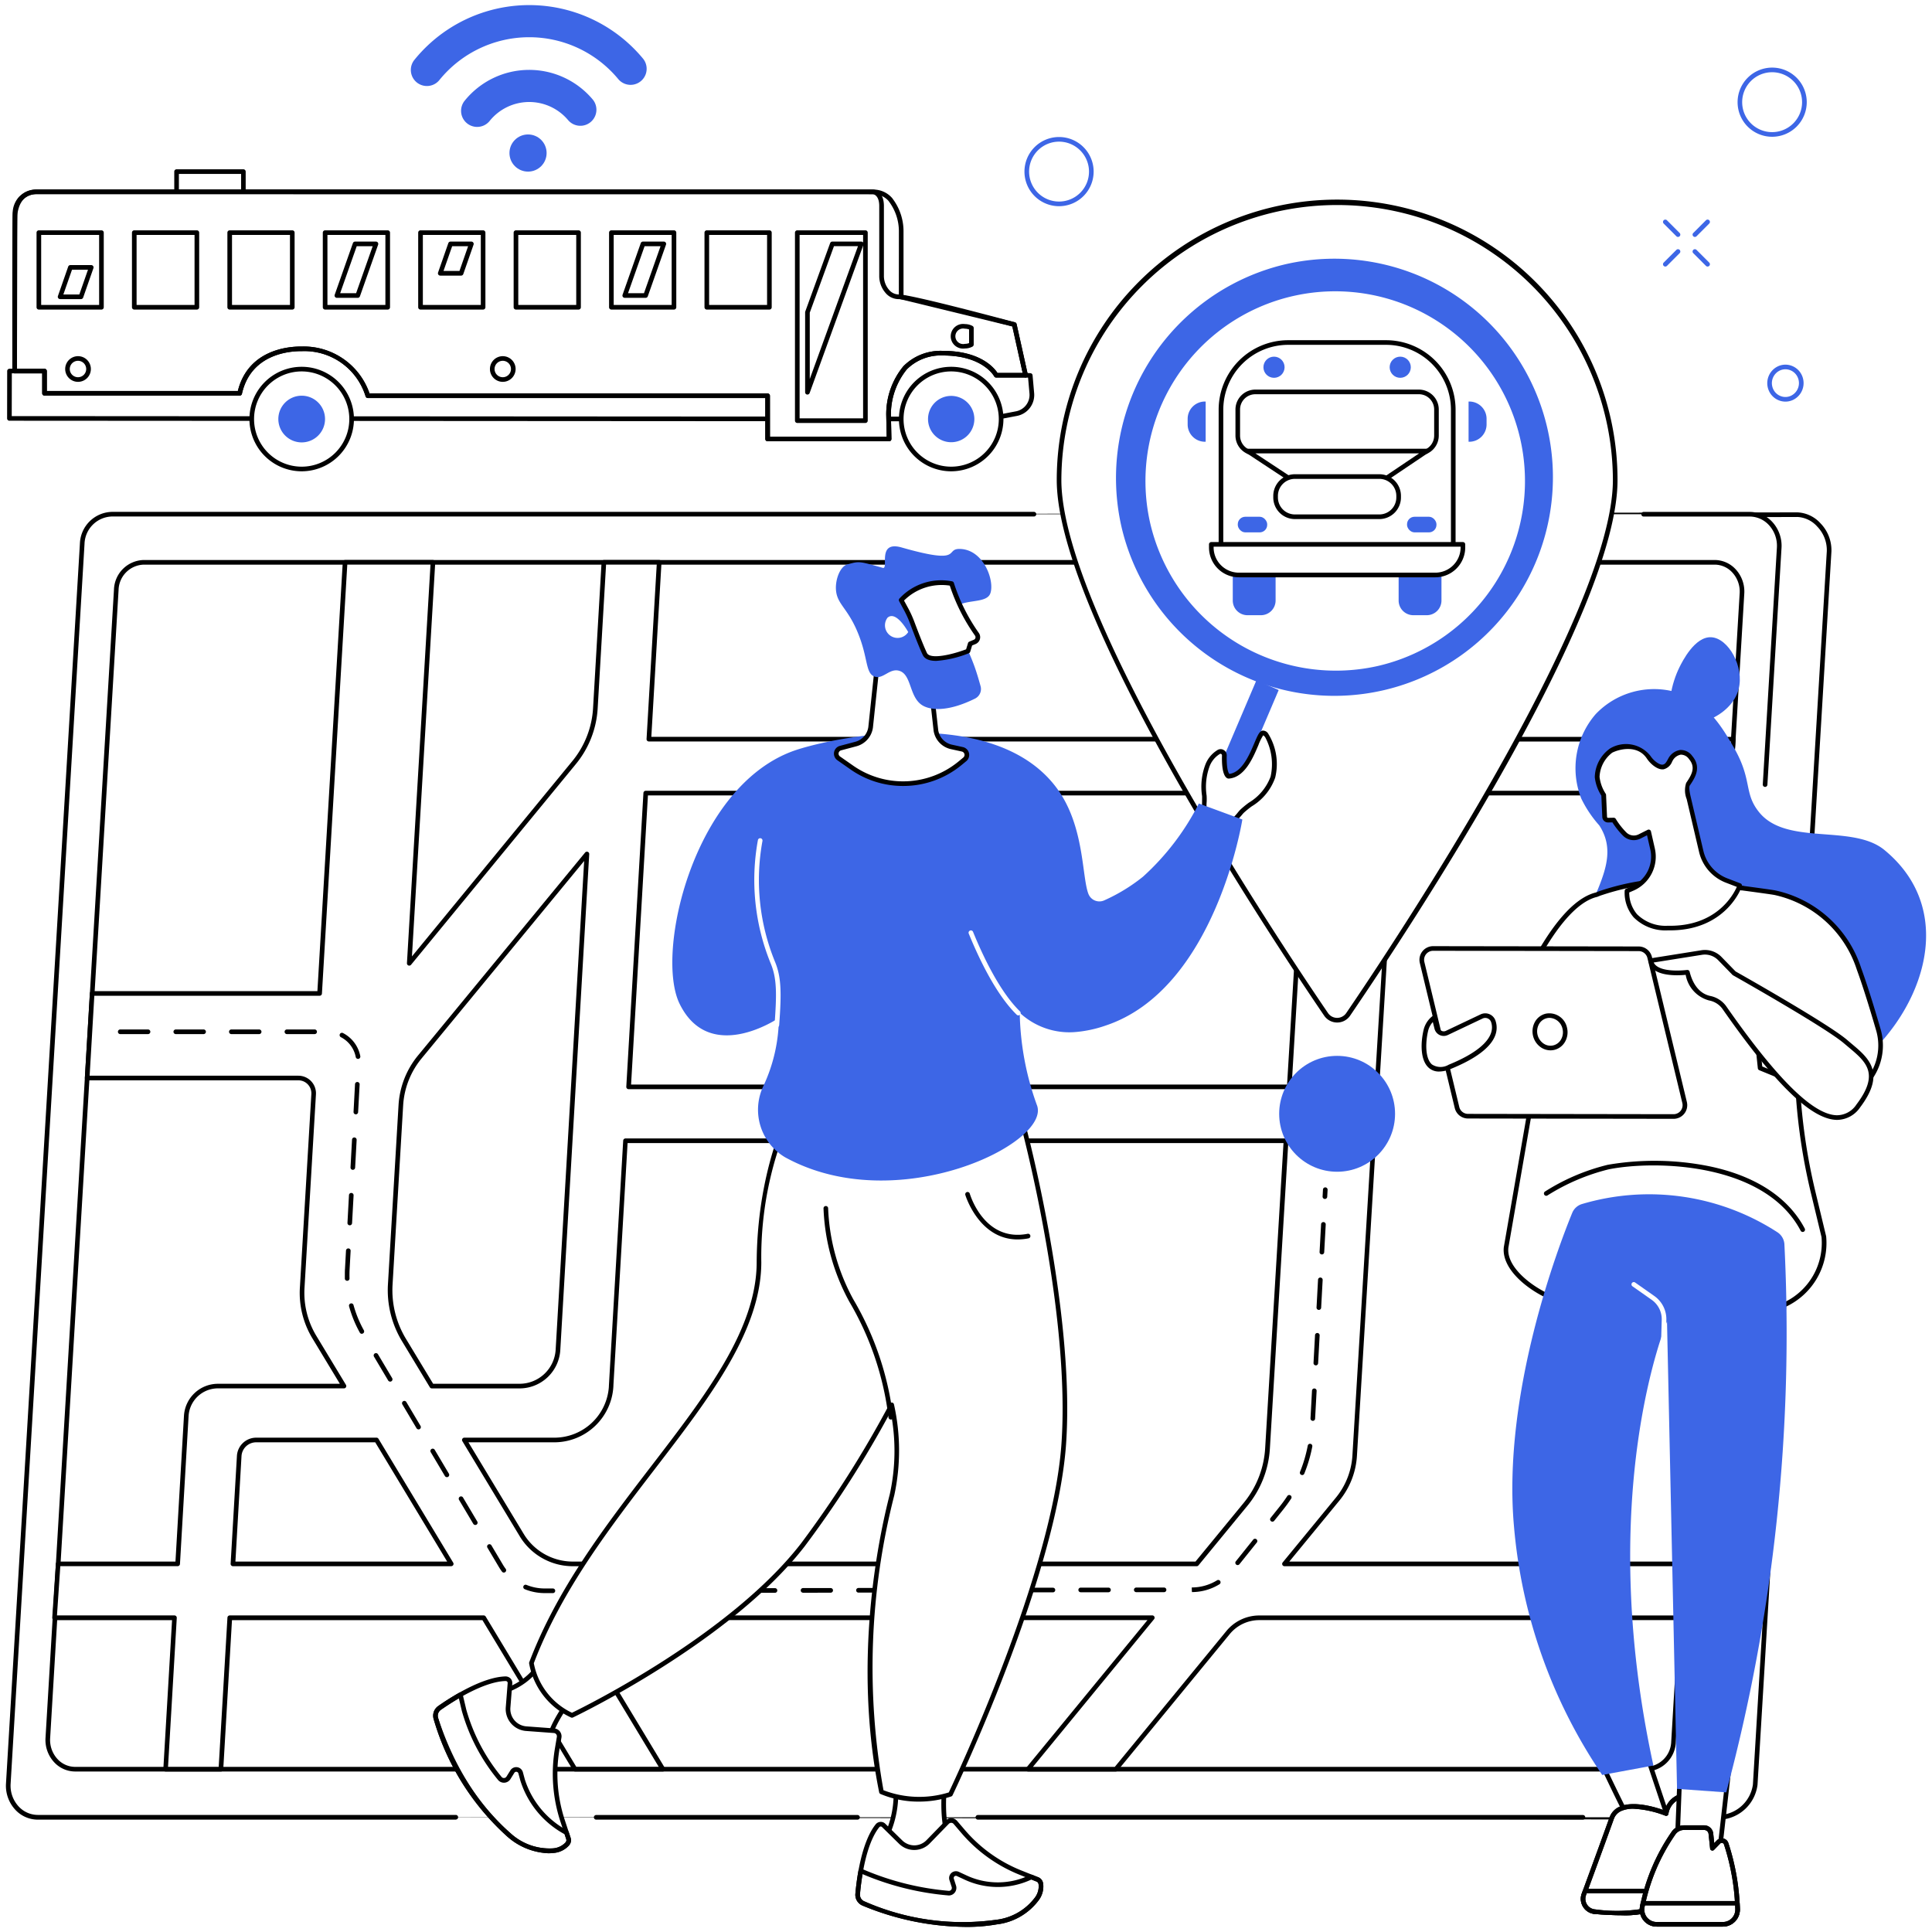 <?xml version="1.0" encoding="UTF-8"?> <svg xmlns="http://www.w3.org/2000/svg" width="177" height="177" viewBox="0 0 177 177"><g id="Group_651" data-name="Group 651" transform="translate(-953.475 -38.493)"><rect id="Rectangle_10" data-name="Rectangle 10" width="177" height="177" transform="translate(953.475 38.493)" fill="#fff"></rect><g id="School_bus_tracking_system" data-name="School bus tracking system"><g id="Group_579" data-name="Group 579"><g id="Group_563" data-name="Group 563"><g id="Group_561" data-name="Group 561"><g id="Group_559" data-name="Group 559"><path id="Path_770" data-name="Path 770" d="M1111.142,204.984l-149.63-.282a2.821,2.821,0,0,1-2.7-3.081l6.77-112.992a2.793,2.793,0,0,1,2.7-2.713l149.84-.274A3.25,3.25,0,0,1,1121.05,89l-6.77,112.992A3.472,3.472,0,0,1,1111.142,204.984Z" fill="#fff"></path><path id="Path_771" data-name="Path 771" d="M1111.142,205.2h0l-149.63-.282a2.816,2.816,0,0,1-2.062-.907,3.225,3.225,0,0,1-.853-2.4l6.77-112.992a3.011,3.011,0,0,1,2.916-2.912l149.84-.274a3.023,3.023,0,0,1,2.148,1.015,3.532,3.532,0,0,1,.99,2.565L1114.491,202A3.657,3.657,0,0,1,1111.142,205.2Zm6.981-119.342-149.84.274a2.586,2.586,0,0,0-2.492,2.513L959.02,201.633a2.8,2.8,0,0,0,.739,2.084,2.4,2.4,0,0,0,1.753.773l149.631.281a3.244,3.244,0,0,0,2.925-2.794l6.77-112.992a3.106,3.106,0,0,0-.876-2.249A2.6,2.6,0,0,0,1118.123,85.854Z"></path></g><path id="Path_772" data-name="Path 772" d="M1107,204.984H956.94a2.823,2.823,0,0,1-2.7-3.082l6.77-113.585a2.794,2.794,0,0,1,2.7-2.713h150.063a2.821,2.821,0,0,1,2.7,3.082l-6.77,113.584A2.794,2.794,0,0,1,1107,204.984Z" fill="#fff"></path><path id="Path_773" data-name="Path 773" d="M1032.048,205.2h-23.966a.213.213,0,0,1,0-.425h23.966a.213.213,0,0,1,0,.425Z"></path><path id="Path_774" data-name="Path 774" d="M1098.508,205.2h-55.457a.213.213,0,0,1,0-.425h55.457a.213.213,0,0,1,0,.425Z"></path><path id="Path_775" data-name="Path 775" d="M1115.185,110.585h-.013a.212.212,0,0,1-.2-.224l1.293-21.688a2.8,2.8,0,0,0-.739-2.083,2.4,2.4,0,0,0-1.753-.774h-9.717a.212.212,0,1,1,0-.424h9.717a2.816,2.816,0,0,1,2.062.907,3.227,3.227,0,0,1,.853,2.4l-1.293,21.688A.211.211,0,0,1,1115.185,110.585Z"></path><path id="Path_776" data-name="Path 776" d="M995.246,205.2H956.94a2.816,2.816,0,0,1-2.063-.907,3.229,3.229,0,0,1-.853-2.4L960.795,88.3a3.01,3.01,0,0,1,2.915-2.912H1048.2a.212.212,0,1,1,0,.424H963.71a2.587,2.587,0,0,0-2.492,2.514l-6.77,113.584a2.8,2.8,0,0,0,.738,2.084,2.4,2.4,0,0,0,1.754.773h38.306a.213.213,0,0,1,0,.425Z"></path><g id="Group_560" data-name="Group 560"><path id="Path_777" data-name="Path 777" d="M1104.291,200.576H960.361a2.614,2.614,0,0,1-2.5-2.854l6.27-105.2a2.588,2.588,0,0,1,2.5-2.513h143.931a2.614,2.614,0,0,1,2.5,2.854l-6.271,105.2A2.586,2.586,0,0,1,1104.291,200.576Z" fill="#fff"></path><path id="Path_778" data-name="Path 778" d="M1104.291,200.789H960.361a2.624,2.624,0,0,1-1.921-.845,3,3,0,0,1-.795-2.234l6.271-105.2a2.8,2.8,0,0,1,2.715-2.712h143.931a2.622,2.622,0,0,1,1.921.845,3,3,0,0,1,.794,2.234l-6.27,105.2A2.8,2.8,0,0,1,1104.291,200.789ZM966.631,90.223a2.38,2.38,0,0,0-2.292,2.313l-6.27,105.2a2.578,2.578,0,0,0,.679,1.918,2.2,2.2,0,0,0,1.613.711h143.93a2.381,2.381,0,0,0,2.293-2.313l6.27-105.2a2.573,2.573,0,0,0-.68-1.918,2.2,2.2,0,0,0-1.612-.712Z"></path></g></g><g id="Group_562" data-name="Group 562"><path id="Path_779" data-name="Path 779" d="M1081.255,111.153h30.72l.3-4.938h-30.72l.974-16.2h-8.048l-.974,16.2h-60.582l.945-16.2H1008.8l-.779,13.356a8.667,8.667,0,0,1-1.955,5l-15.1,18.387,2.171-36.74h-8.048l-2.335,39.495H961.917l-.456,7.749H980.81a1.4,1.4,0,0,1,1.4,1.483l-1.048,17.731A7.868,7.868,0,0,0,982.279,161l2.709,4.484H973.439a2.9,2.9,0,0,0-2.9,2.734l-.791,13.554H958.806l-.334,4.938h10.99l-.809,13.87h5.066l.809-13.87h23.264l8.368,13.87h8.048l-8.367-13.87h53.209l-11.391,13.87h8.048l10.276-12.512a3.716,3.716,0,0,1,2.872-1.358h38.6l.313-4.938h-36.614l4.862-5.92a6.98,6.98,0,0,0,1.573-4.009Zm-8.049,0-1.617,26.913h-60.526l1.57-26.913Zm-82.72,50.106a8.858,8.858,0,0,1-1.259-5.1l.969-16.4a7.72,7.72,0,0,1,1.747-4.451l15.3-18.58-2.65,45.426a3.526,3.526,0,0,1-3.52,3.32h-8.035Zm-15.67,20.509.577-9.884a1.558,1.558,0,0,1,1.554-1.467h11.019l6.848,11.351Zm26.458-2.632-5.259-8.719h8.246a5.217,5.217,0,0,0,5.21-4.937h-.008L1010.775,143h60.517l-1.693,28.171a8.943,8.943,0,0,1-2.017,5.142l-4.477,5.452h-57.169A5.445,5.445,0,0,1,1001.274,179.136Z" fill="#fff"></path><path id="Path_780" data-name="Path 780" d="M1055.707,200.789h-8.048a.212.212,0,0,1-.164-.347l11.106-13.524h-52.385l8.174,13.549a.212.212,0,0,1-.182.322h-8.048a.211.211,0,0,1-.182-.1l-8.306-13.768H974.728l-.8,13.671a.213.213,0,0,1-.212.2h-5.066a.211.211,0,0,1-.155-.067.214.214,0,0,1-.057-.158l.8-13.646H958.473a.212.212,0,0,1-.212-.226l.334-4.938a.212.212,0,0,1,.211-.2H969.55l.779-13.355a3.118,3.118,0,0,1,3.11-2.933h11.173l-2.515-4.162a8.036,8.036,0,0,1-1.148-4.649L982,138.726a1.19,1.19,0,0,0-1.187-1.259H961.461a.213.213,0,0,1-.154-.066.216.216,0,0,1-.058-.158l.457-7.749a.211.211,0,0,1,.211-.2h20.637L984.877,90a.211.211,0,0,1,.212-.2h8.048a.214.214,0,0,1,.212.225l-2.133,36.088,14.686-17.883a8.4,8.4,0,0,0,1.907-4.874L1008.588,90a.213.213,0,0,1,.212-.2h5.066a.211.211,0,0,1,.212.225L1013.146,106H1073.3l.962-16a.212.212,0,0,1,.212-.2h8.048a.211.211,0,0,1,.155.067.214.214,0,0,1,.057.158l-.96,15.979h30.494a.212.212,0,0,1,.211.225l-.3,4.937a.213.213,0,0,1-.212.2h-30.521l-3.654,60.487a7.152,7.152,0,0,1-1.621,4.131l-4.577,5.573h36.165a.215.215,0,0,1,.154.067.212.212,0,0,1,.057.159l-.312,4.937a.212.212,0,0,1-.212.2h-38.6a3.5,3.5,0,0,0-2.708,1.28l-10.276,12.513A.212.212,0,0,1,1055.707,200.789Zm-7.6-.425h7.5l10.213-12.435a3.914,3.914,0,0,1,3.035-1.435h38.4l.286-4.513h-36.388a.212.212,0,0,1-.164-.347l4.862-5.92a6.733,6.733,0,0,0,1.526-3.888l3.666-60.686a.213.213,0,0,1,.212-.2h30.52l.271-4.513h-30.495a.212.212,0,0,1-.211-.225l.96-15.979h-7.624l-.962,16a.211.211,0,0,1-.211.2h-60.582a.212.212,0,0,1-.212-.224l.932-15.98H1009l-.768,13.157a8.822,8.822,0,0,1-2,5.118l-15.1,18.388a.212.212,0,0,1-.375-.147l2.158-36.516h-7.624l-2.322,39.3a.212.212,0,0,1-.212.2H962.117l-.431,7.325H980.81a1.613,1.613,0,0,1,1.61,1.708l-1.048,17.731a7.626,7.626,0,0,0,1.088,4.4l2.709,4.483a.212.212,0,0,1-.181.322H973.439a2.694,2.694,0,0,0-2.687,2.534l-.79,13.555a.213.213,0,0,1-.212.2H959l-.305,4.513h10.763a.213.213,0,0,1,.154.066.216.216,0,0,1,.058.158l-.8,13.646h4.642l.8-13.67a.213.213,0,0,1,.212-.2h23.264a.214.214,0,0,1,.182.1l8.3,13.768h7.554l-8.174-13.548a.212.212,0,0,1,.182-.322h53.209a.212.212,0,0,1,.164.347Zm15-18.383h-57.169a5.685,5.685,0,0,1-4.843-2.735l-5.26-8.719a.212.212,0,0,1,.182-.322h8.246a5.005,5.005,0,0,0,4.995-4.685.183.183,0,0,1,0-.052l1.311-22.477a.213.213,0,0,1,.212-.2h60.517a.211.211,0,0,1,.154.067.215.215,0,0,1,.058.158l-1.694,28.171a9.1,9.1,0,0,1-2.064,5.264l-4.478,5.452A.211.211,0,0,1,1063.1,181.981Zm-61.649-2.954a5.26,5.26,0,0,0,4.48,2.529H1063l4.414-5.374a8.682,8.682,0,0,0,1.969-5.02l1.68-27.947h-60.092l-1.3,22.225a.176.176,0,0,1,0,.051,5.428,5.428,0,0,1-5.421,5.139H996.39Zm-6.642,2.954h-20a.211.211,0,0,1-.154-.067.215.215,0,0,1-.058-.158l.577-9.884a1.771,1.771,0,0,1,1.766-1.667h11.019a.212.212,0,0,1,.182.1l6.847,11.351a.212.212,0,0,1-.181.322Zm-19.773-.425h19.4l-6.591-10.926h-10.9A1.345,1.345,0,0,0,975.6,171.9Zm26.03-15.864h-8.035a.212.212,0,0,1-.181-.1l-2.55-4.221a9.028,9.028,0,0,1-1.29-5.219l.97-16.4a7.881,7.881,0,0,1,1.794-4.574l15.3-18.58a.212.212,0,0,1,.376.147l-2.65,45.426A3.742,3.742,0,0,1,1001.071,165.692Zm-7.915-.424h7.915a3.317,3.317,0,0,0,3.308-3.121l2.612-44.777-14.884,18.079a7.464,7.464,0,0,0-1.7,4.329l-.969,16.4a8.6,8.6,0,0,0,1.229,4.975Zm78.433-26.99h-60.526a.212.212,0,0,1-.212-.225l1.57-26.913a.212.212,0,0,1,.212-.2h60.573a.21.21,0,0,1,.154.067.216.216,0,0,1,.058.158l-1.618,26.913A.212.212,0,0,1,1071.589,138.278Zm-60.3-.424h60.1l1.592-26.489h-60.148Z"></path></g><path id="Path_781" data-name="Path 781" d="M1003.394,184.445a4.883,4.883,0,0,1-1.847-.359.212.212,0,0,1,.16-.393,4.442,4.442,0,0,0,1.681.328h.74a.212.212,0,1,1,0,.424h-.734Zm3.279-.005a.212.212,0,0,1,0-.424l2.546,0h0a.212.212,0,0,1,0,.424l-2.545,0Zm5.09-.008a.212.212,0,0,1,0-.424l2.545,0h0a.212.212,0,0,1,0,.425l-2.545,0Zm5.09-.008a.212.212,0,1,1,0-.424l2.545-.005h0a.213.213,0,0,1,0,.425l-2.545,0Zm5.09-.008a.213.213,0,0,1,0-.425l2.545,0h0a.213.213,0,0,1,0,.425l-2.545,0Zm5.09-.008a.213.213,0,0,1,0-.425l2.545,0h0a.212.212,0,1,1,0,.424l-2.545.005Zm5.091-.009a.212.212,0,1,1,0-.424l2.545,0h0a.213.213,0,0,1,0,.425l-2.545,0Zm5.09-.008a.212.212,0,0,1,0-.424l2.545,0h0a.212.212,0,0,1,0,.424l-2.545,0Zm5.09-.008a.212.212,0,0,1,0-.424l2.546,0h0a.212.212,0,1,1,0,.424l-2.545,0Zm5.09-.008a.212.212,0,1,1,0-.424l2.545,0h0a.212.212,0,1,1,0,.424l-2.545,0Zm5.09-.008a.212.212,0,1,1,0-.424l2.545,0h0a.212.212,0,0,1,0,.424l-2.545,0Zm5.09-.008a.212.212,0,0,1,0-.424l2.545,0h0a.212.212,0,0,1,0,.424l-2.545,0Zm5.1-.008-.014-.212v-.212h.014a4.4,4.4,0,0,0,2.294-.65.212.212,0,1,1,.222.361A4.821,4.821,0,0,1,1062.678,184.351Zm-63.039-1.787a.212.212,0,0,1-.17-.085,4.943,4.943,0,0,1-.285-.427l-1.049-1.766a.212.212,0,1,1,.365-.217l1.049,1.767a4.463,4.463,0,0,0,.26.389.213.213,0,0,1-.17.339Zm67.227-.687a.211.211,0,0,1-.166-.344l1.591-1.987a.212.212,0,1,1,.331.265l-1.591,1.987A.21.21,0,0,1,1066.866,181.877ZM997.018,178.2a.213.213,0,0,1-.183-.1l-1.3-2.188a.212.212,0,1,1,.364-.217l1.3,2.189a.211.211,0,0,1-.074.29A.2.2,0,0,1,997.018,178.2Zm73.029-.3a.207.207,0,0,1-.132-.047.212.212,0,0,1-.033-.3l.833-1.04c.248-.31.484-.634.7-.965a.212.212,0,0,1,.354.233c-.224.342-.468.677-.724,1l-.833,1.04A.21.21,0,0,1,1070.047,177.9Zm-75.628-4.079a.212.212,0,0,1-.183-.1l-1.3-2.188a.212.212,0,0,1,.365-.217l1.3,2.188a.213.213,0,0,1-.182.321Zm78.355-.192a.222.222,0,0,1-.08-.015.212.212,0,0,1-.117-.277,12.713,12.713,0,0,0,.707-2.4.212.212,0,0,1,.417.08,13.2,13.2,0,0,1-.731,2.477A.212.212,0,0,1,1072.774,173.633Zm-80.955-4.185a.21.21,0,0,1-.182-.1l-1.3-2.188a.212.212,0,0,1,.365-.216l1.3,2.188a.212.212,0,0,1-.075.29A.2.2,0,0,1,991.819,169.448Zm81.929-.782h-.012a.211.211,0,0,1-.2-.223l.138-2.541a.212.212,0,0,1,.223-.2.214.214,0,0,1,.2.224l-.139,2.541A.212.212,0,0,1,1073.748,168.666Zm-84.528-3.594a.21.21,0,0,1-.182-.1l-1.3-2.188a.212.212,0,0,1,.365-.217l1.3,2.188a.213.213,0,0,1-.182.321Zm84.805-1.488h-.012a.211.211,0,0,1-.2-.223l.138-2.541a.206.206,0,0,1,.223-.2.212.212,0,0,1,.2.223l-.139,2.541A.212.212,0,0,1,1074.025,163.584Zm-87.4-2.89a.213.213,0,0,1-.185-.109,10.846,10.846,0,0,1-.982-2.4.212.212,0,1,1,.408-.113,10.489,10.489,0,0,0,.944,2.3.213.213,0,0,1-.185.316ZM1074.3,158.5h-.011a.212.212,0,0,1-.2-.224l.138-2.541a.208.208,0,0,1,.223-.2.211.211,0,0,1,.2.223l-.138,2.542A.212.212,0,0,1,1074.3,158.5Zm-89.02-2.667a.213.213,0,0,1-.212-.206c0-.111,0-.223,0-.334,0-.2,0-.4.016-.592l.089-1.634a.212.212,0,0,1,.424.023l-.089,1.634c-.011.189-.016.38-.016.569,0,.107,0,.214.005.321a.212.212,0,0,1-.2.219Zm89.3-2.415h-.012a.212.212,0,0,1-.2-.223l.139-2.541a.208.208,0,0,1,.224-.2.212.212,0,0,1,.2.223l-.139,2.541A.213.213,0,0,1,1074.579,153.419ZM985.52,150.75h-.012a.212.212,0,0,1-.2-.224l.138-2.541a.209.209,0,0,1,.223-.2.212.212,0,0,1,.2.223l-.139,2.542A.212.212,0,0,1,985.52,150.75Zm89.335-2.414h-.011a.214.214,0,0,1-.2-.224l.035-.637a.208.208,0,0,1,.224-.2.212.212,0,0,1,.2.223l-.035.637A.213.213,0,0,1,1074.855,148.336ZM985.8,145.667h-.012a.211.211,0,0,1-.2-.223l.138-2.542a.209.209,0,0,1,.223-.2.214.214,0,0,1,.2.224l-.139,2.541A.212.212,0,0,1,985.8,145.667Zm.276-5.082h-.011a.214.214,0,0,1-.2-.224L986,137.82a.207.207,0,0,1,.223-.2.212.212,0,0,1,.2.223l-.139,2.541A.213.213,0,0,1,986.073,140.585Zm.2-5.08a.215.215,0,0,1-.209-.173,2.6,2.6,0,0,0-1.361-1.818.212.212,0,0,1,.193-.378,3.025,3.025,0,0,1,1.585,2.117.212.212,0,0,1-.169.248A.258.258,0,0,1,986.27,135.505Zm-3.97-2.273h-2.545a.212.212,0,0,1,0-.425H982.3a.212.212,0,0,1,0,.425Zm-5.09,0h-2.545a.212.212,0,0,1,0-.425h2.545a.212.212,0,0,1,0,.425Zm-5.09,0h-2.545a.212.212,0,0,1,0-.425h2.545a.212.212,0,0,1,0,.425Zm-5.09,0h-2.545a.212.212,0,0,1,0-.425h2.545a.212.212,0,0,1,0,.425Z"></path></g><g id="Group_578" data-name="Group 578"><g id="Group_567" data-name="Group 567"><g id="Group_566" data-name="Group 566"><g id="Group_565" data-name="Group 565"><g id="Group_564" data-name="Group 564"><path id="Path_782" data-name="Path 782" d="M1075.975,57.065a25.439,25.439,0,0,0-25.476,25.4c0,3.507,1.592,8.412,3.981,13.8,6.019,13.572,17.1,30.193,20.485,35.159a1.222,1.222,0,0,0,2.019,0c4.729-6.934,24.467-36.609,24.467-48.958A25.439,25.439,0,0,0,1075.975,57.065Z" fill="#fff"></path><path id="Path_783" data-name="Path 783" d="M1075.976,132.171a1.438,1.438,0,0,1-1.187-.628c-3.283-4.814-14.465-21.579-20.5-35.192-2.654-5.983-4-10.653-4-13.883a25.688,25.688,0,0,1,51.376,0c0,12.2-18.756,40.65-24.5,49.077A1.43,1.43,0,0,1,1075.976,132.171Zm0-74.894a25.257,25.257,0,0,0-25.264,25.191c0,3.17,1.333,7.783,3.962,13.711,6.024,13.581,17.189,30.319,20.467,35.125a1.01,1.01,0,0,0,1.669,0c4.079-5.981,24.43-36.445,24.43-48.838A25.256,25.256,0,0,0,1075.975,57.277Z"></path></g><circle id="Ellipse_18" data-name="Ellipse 18" cx="18.207" cy="18.207" r="18.207" transform="translate(1057.768 64.2)" fill="#fff"></circle></g></g><circle id="Ellipse_19" data-name="Ellipse 19" cx="5.308" cy="5.308" r="5.308" transform="translate(1070.667 135.226)" fill="#3d66e6"></circle></g><g id="Group_577" data-name="Group 577"><g id="Group_568" data-name="Group 568"><path id="Rectangle_11" data-name="Rectangle 11" d="M6.153,0h8.976a6.153,6.153,0,0,1,6.153,6.153V18.591a1.675,1.675,0,0,1-1.675,1.675H1.675A1.675,1.675,0,0,1,0,18.591V6.153A6.153,6.153,0,0,1,6.153,0Z" transform="translate(1065.334 69.873)" fill="#fff"></path><path id="Path_784" data-name="Path 784" d="M1084.94,90.352h-17.93a1.89,1.89,0,0,1-1.888-1.888V76.026a6.372,6.372,0,0,1,6.365-6.365h8.976a6.372,6.372,0,0,1,6.365,6.365V88.464A1.89,1.89,0,0,1,1084.94,90.352Zm-13.453-20.267a5.947,5.947,0,0,0-5.94,5.941V88.464a1.464,1.464,0,0,0,1.463,1.463h17.93a1.464,1.464,0,0,0,1.463-1.463V76.026a5.947,5.947,0,0,0-5.94-5.941Z"></path></g><g id="Group_569" data-name="Group 569"><rect id="Rectangle_12" data-name="Rectangle 12" width="18.202" height="5.609" rx="1.61" transform="translate(1066.874 74.399)" fill="#fff"></rect><path id="Path_785" data-name="Path 785" d="M1083.466,80.22h-14.983a1.824,1.824,0,0,1-1.821-1.822v-2.39a1.824,1.824,0,0,1,1.821-1.822h14.983a1.824,1.824,0,0,1,1.822,1.822V78.4A1.824,1.824,0,0,1,1083.466,80.22Zm-14.983-5.609a1.4,1.4,0,0,0-1.4,1.4V78.4a1.4,1.4,0,0,0,1.4,1.4h14.983a1.4,1.4,0,0,0,1.4-1.4v-2.39a1.4,1.4,0,0,0-1.4-1.4Z"></path></g><g id="Group_570" data-name="Group 570"><rect id="Rectangle_13" data-name="Rectangle 13" width="2.695" height="1.43" rx="0.686" transform="translate(1066.874 85.836)" fill="#3d66e6"></rect><rect id="Rectangle_14" data-name="Rectangle 14" width="2.695" height="1.43" rx="0.686" transform="translate(1082.381 85.836)" fill="#3d66e6"></rect></g><g id="Group_571" data-name="Group 571"><path id="Rectangle_15" data-name="Rectangle 15" d="M0,0H3.924a0,0,0,0,1,0,0V3.741A1.346,1.346,0,0,1,2.578,5.087H1.346A1.346,1.346,0,0,1,0,3.741V0A0,0,0,0,1,0,0Z" transform="translate(1066.415 89.768)" fill="#3d66e6"></path><path id="Rectangle_16" data-name="Rectangle 16" d="M0,0H3.924a0,0,0,0,1,0,0V3.741A1.346,1.346,0,0,1,2.578,5.087H1.346A1.346,1.346,0,0,1,0,3.741V0A0,0,0,0,1,0,0Z" transform="translate(1081.611 89.768)" fill="#3d66e6"></path></g><g id="Group_572" data-name="Group 572"><path id="Rectangle_17" data-name="Rectangle 17" d="M0,0H23.052a0,0,0,0,1,0,0V.278A2.526,2.526,0,0,1,20.526,2.8h-18A2.526,2.526,0,0,1,0,.278V0A0,0,0,0,1,0,0Z" transform="translate(1064.449 88.366)" fill="#fff"></path><path id="Path_786" data-name="Path 786" d="M1084.975,91.383h-18a2.742,2.742,0,0,1-2.738-2.739v-.278a.212.212,0,0,1,.212-.212H1087.5a.212.212,0,0,1,.212.212v.278A2.742,2.742,0,0,1,1084.975,91.383Zm-20.314-2.805v.066a2.317,2.317,0,0,0,2.314,2.314h18a2.317,2.317,0,0,0,2.314-2.314v-.066Z"></path></g><g id="Group_573" data-name="Group 573"><path id="Path_787" data-name="Path 787" d="M1088.083,78.964h-.065V75.279h.065a1.584,1.584,0,0,1,1.584,1.584v.517A1.584,1.584,0,0,1,1088.083,78.964Z" fill="#3d66e6"></path><path id="Path_788" data-name="Path 788" d="M1063.932,78.964h-.066a1.585,1.585,0,0,1-1.584-1.584v-.517a1.585,1.585,0,0,1,1.584-1.584h.066Z" fill="#3d66e6"></path></g><g id="Group_574" data-name="Group 574"><circle id="Ellipse_20" data-name="Ellipse 20" cx="0.969" cy="0.969" r="0.969" transform="translate(1080.788 71.168)" fill="#3d66e6"></circle><circle id="Ellipse_21" data-name="Ellipse 21" cx="0.969" cy="0.969" r="0.969" transform="translate(1069.224 71.168)" fill="#3d66e6"></circle></g><g id="Group_575" data-name="Group 575"><path id="Path_789" data-name="Path 789" d="M1084.181,79.815l-4.886,3.289h-6.538l-4.987-3.289Z" fill="#fff"></path><path id="Path_790" data-name="Path 790" d="M1079.3,83.315h-6.538a.214.214,0,0,1-.117-.035l-4.986-3.288a.212.212,0,0,1,.116-.389h16.411a.211.211,0,0,1,.2.15.214.214,0,0,1-.084.238l-4.887,3.288A.207.207,0,0,1,1079.3,83.315Zm-6.474-.424h6.409l4.256-2.864h-15.009Z"></path></g><g id="Group_576" data-name="Group 576"><rect id="Rectangle_18" data-name="Rectangle 18" width="11.273" height="3.684" rx="1.769" transform="translate(1070.338 82.152)" fill="#fff"></rect><path id="Path_791" data-name="Path 791" d="M1079.842,86.048h-7.735a1.983,1.983,0,0,1-1.981-1.98v-.147a1.984,1.984,0,0,1,1.981-1.981h7.735a1.983,1.983,0,0,1,1.981,1.981v.147A1.982,1.982,0,0,1,1079.842,86.048Zm-7.735-3.684a1.559,1.559,0,0,0-1.556,1.557v.147a1.558,1.558,0,0,0,1.556,1.556h7.735a1.558,1.558,0,0,0,1.557-1.556v-.147a1.559,1.559,0,0,0-1.557-1.557Z"></path></g></g></g></g><g id="Group_599" data-name="Group 599"><g id="Group_590" data-name="Group 590"><g id="Group_583" data-name="Group 583"><g id="Group_580" data-name="Group 580"><path id="Path_792" data-name="Path 792" d="M1040.064,201.637s-.618,4.4.805,6.252l.43.786-7.182-.845.4-.766a9.033,9.033,0,0,0,1.039-4.331Z" fill="#fff"></path><path id="Path_793" data-name="Path 793" d="M1041.3,208.887h-.024l-7.183-.845a.213.213,0,0,1-.163-.309l.4-.766a8.858,8.858,0,0,0,1.015-4.229.214.214,0,0,1,.162-.21l4.509-1.1a.213.213,0,0,1,.261.235c-.007.043-.59,4.329.762,6.094a.162.162,0,0,1,.018.027l.431.786a.212.212,0,0,1-.187.314Zm-6.852-1.232,6.469.762-.225-.412c-1.243-1.641-.988-5.042-.874-6.09l-4.048.985a9.314,9.314,0,0,1-1.065,4.261Z"></path></g><g id="Group_582" data-name="Group 582"><path id="Path_794" data-name="Path 794" d="M1041,205.457l.716.839a13.491,13.491,0,0,0,5.25,3.764l1.559.622a.484.484,0,0,1,.293.345l.017.079c.195.882-.857,2.863-4.075,3.48a22.871,22.871,0,0,1-12.177-1.7.862.862,0,0,1-.535-.872c.121-1.374.535-4.648,1.813-6.247a.381.381,0,0,1,.566-.04l1.562,1.535a1.775,1.775,0,0,0,2.514-.027l1.751-1.8A.505.505,0,0,1,1041,205.457Z" fill="#fff"></path><g id="Group_581" data-name="Group 581"><path id="Path_795" data-name="Path 795" d="M1048.838,211.106l-.017-.079a.484.484,0,0,0-.293-.345l-.573-.229a6.991,6.991,0,0,1-6.118,0l-.609-.282a.413.413,0,0,0-.566.5l.2.628a.48.48,0,0,1-.46.629,25.728,25.728,0,0,1-8.072-2.042c-.153.844-.238,1.61-.283,2.117a.862.862,0,0,0,.535.872,22.871,22.871,0,0,0,12.177,1.7C1047.981,213.969,1049.033,211.988,1048.838,211.106Z" fill="#fff"></path><path id="Path_796" data-name="Path 796" d="M1041.95,215.025a25.152,25.152,0,0,1-9.444-1.947,1.068,1.068,0,0,1-.666-1.087c.044-.5.129-1.275.285-2.135a.208.208,0,0,1,.108-.149.212.212,0,0,1,.184-.009,25.365,25.365,0,0,0,7.99,2.025.269.269,0,0,0,.258-.351l-.205-.628a.625.625,0,0,1,.857-.762l.609.282a6.776,6.776,0,0,0,5.927,0,.214.214,0,0,1,.18-.011l.574.229a.7.7,0,0,1,.421.5l.017.079a2.1,2.1,0,0,1-.408,1.524,5.6,5.6,0,0,1-3.834,2.21A15.665,15.665,0,0,1,1041.95,215.025Zm-9.453-4.833c-.125.74-.2,1.4-.234,1.836a.648.648,0,0,0,.4.658,22.283,22.283,0,0,0,12.057,1.691,5.184,5.184,0,0,0,3.56-2.027,1.708,1.708,0,0,0,.348-1.2h0l-.017-.079a.272.272,0,0,0-.165-.193l-.481-.192a7.233,7.233,0,0,1-6.22-.038l-.609-.282a.2.2,0,0,0-.276.245l.2.628a.693.693,0,0,1-.664.907A25.566,25.566,0,0,1,1032.5,210.192Z"></path></g><path id="Path_797" data-name="Path 797" d="M1041.95,215.025a25.149,25.149,0,0,1-9.444-1.947,1.068,1.068,0,0,1-.666-1.087c.12-1.364.541-4.713,1.858-6.36a.6.6,0,0,1,.434-.226.587.587,0,0,1,.447.167l1.562,1.535a1.581,1.581,0,0,0,1.112.448,1.555,1.555,0,0,0,1.1-.472l1.752-1.8a.732.732,0,0,1,.537-.217.717.717,0,0,1,.521.251l.717.839a13.31,13.31,0,0,0,5.167,3.7l1.559.623a.7.7,0,0,1,.421.5l.017.08a2.1,2.1,0,0,1-.408,1.523,5.6,5.6,0,0,1-3.834,2.21A15.665,15.665,0,0,1,1041.95,215.025Zm-7.782-9.2h-.01a.176.176,0,0,0-.128.068c-1.246,1.557-1.651,4.807-1.767,6.132a.648.648,0,0,0,.4.658,22.283,22.283,0,0,0,12.057,1.691,5.184,5.184,0,0,0,3.56-2.027,1.707,1.707,0,0,0,.348-1.2l-.017-.08a.273.273,0,0,0-.164-.193l-1.56-.623a13.75,13.75,0,0,1-5.332-3.822l-.716-.839h0a.289.289,0,0,0-.213-.1.308.308,0,0,0-.22.089l-1.751,1.8a1.985,1.985,0,0,1-2.814.03l-1.562-1.534A.159.159,0,0,0,1034.168,205.828Z"></path></g></g><g id="Group_587" data-name="Group 587"><g id="Group_584" data-name="Group 584"><path id="Path_798" data-name="Path 798" d="M1006.664,193.008s-3.023,3.358-3.036,5.739l-.135.91-3.708-2.16-1.5-3.481.818-.251c1.327-.746,2.693-1.139,3.537-2.406Z" fill="#fff"></path><path id="Path_799" data-name="Path 799" d="M1003.493,199.869a.215.215,0,0,1-.107-.029l-3.708-2.16a.211.211,0,0,1-.088-.1l-1.5-3.481a.213.213,0,0,1,0-.173.21.21,0,0,1,.13-.114l.8-.244c.327-.183.657-.345.975-.5a5.7,5.7,0,0,0,2.469-1.825.211.211,0,0,1,.257-.078l4.023,1.649a.212.212,0,0,1,.077.338c-.03.033-2.97,3.326-2.982,5.6,0,.01,0,.02,0,.03l-.135.91a.212.212,0,0,1-.21.181Zm-3.541-2.52,3.377,1.967.087-.586c.022-2.1,2.212-4.835,2.894-5.638l-3.592-1.473a6.3,6.3,0,0,1-2.534,1.828c-.32.158-.651.321-.975.5a.265.265,0,0,1-.042.018l-.592.182Z"></path></g><g id="Group_586" data-name="Group 586"><path id="Path_800" data-name="Path 800" d="M1004.7,197.652l-.185,1.107a13.7,13.7,0,0,0,.5,6.55l.534,1.622a.491.491,0,0,1-.077.453l-.05.065c-.561.729-2.791,1.2-5.376-.9a23.269,23.269,0,0,1-6.635-10.6.876.876,0,0,1,.33-.987c1.149-.8,3.97-2.623,6.051-2.673a.388.388,0,0,1,.4.415l-.174,2.221a1.8,1.8,0,0,0,1.665,1.94l2.546.188A.513.513,0,0,1,1004.7,197.652Z" fill="#fff"></path><g id="Group_585" data-name="Group 585"><path id="Path_801" data-name="Path 801" d="M1000.05,206.55c2.585,2.1,4.816,1.628,5.376.9l.05-.065a.491.491,0,0,0,.077-.453l-.177-.536a8.314,8.314,0,0,1-4.022-4.823l-.179-.659a.42.42,0,0,0-.762-.112l-.356.57a.488.488,0,0,1-.791.052,17.172,17.172,0,0,1-3.278-6.252l-.333-1.414c-.79.447-1.472.9-1.91,1.208a.876.876,0,0,0-.33.987A23.269,23.269,0,0,0,1000.05,206.55Z" fill="#fff"></path><path id="Path_802" data-name="Path 802" d="M1003.713,208.279a6.049,6.049,0,0,1-3.8-1.564,23.131,23.131,0,0,1-6.7-10.7,1.082,1.082,0,0,1,.41-1.226c.436-.305,1.124-.765,1.927-1.218a.21.21,0,0,1,.189-.01.212.212,0,0,1,.121.145l.333,1.414a16.866,16.866,0,0,0,3.235,6.166.276.276,0,0,0,.448-.03l.356-.569a.632.632,0,0,1,1.147.169l.178.658a8.121,8.121,0,0,0,3.929,4.7.216.216,0,0,1,.091.115l.176.536a.7.7,0,0,1-.11.649l-.051.065a2.127,2.127,0,0,1-1.45.677A3.58,3.58,0,0,1,1003.713,208.279Zm-3.529-1.893a5.278,5.278,0,0,0,3.91,1.448,1.736,1.736,0,0,0,1.163-.514l.051-.066a.281.281,0,0,0,.044-.257l-.153-.462a8.488,8.488,0,0,1-4.05-4.908l-.179-.658a.2.2,0,0,0-.17-.152.2.2,0,0,0-.207.1l-.356.57a.7.7,0,0,1-1.135.075,17.279,17.279,0,0,1-3.318-6.33l-.27-1.145c-.682.4-1.264.787-1.647,1.055a.662.662,0,0,0-.25.749A22.69,22.69,0,0,0,1000.184,206.386Z"></path></g><path id="Path_803" data-name="Path 803" d="M1003.713,208.279a6.045,6.045,0,0,1-3.8-1.564,23.114,23.114,0,0,1-6.7-10.7,1.082,1.082,0,0,1,.41-1.226c1.14-.8,4.023-2.66,6.167-2.711a.639.639,0,0,1,.457.189.6.6,0,0,1,.161.455l-.174,2.22a1.592,1.592,0,0,0,1.469,1.712l2.545.188a.726.726,0,0,1,.663.843l-.186,1.107a13.548,13.548,0,0,0,.494,6.448l.534,1.622a.7.7,0,0,1-.11.649l-.05.065a2.132,2.132,0,0,1-1.452.677A3.576,3.576,0,0,1,1003.713,208.279ZM999.8,192.5h0c-2.028.049-4.825,1.859-5.934,2.634a.662.662,0,0,0-.25.749c2.144,6.652,5.847,9.913,6.567,10.5a5.282,5.282,0,0,0,3.909,1.448,1.737,1.737,0,0,0,1.164-.514l.051-.066a.281.281,0,0,0,.044-.257l-.535-1.622a13.983,13.983,0,0,1-.509-6.651l.185-1.107a.3.3,0,0,0-.275-.35l-2.545-.188a2.015,2.015,0,0,1-1.861-2.168l.174-2.22a.168.168,0,0,0-.046-.13A.186.186,0,0,0,999.8,192.5Z"></path></g></g><g id="Group_589" data-name="Group 589"><g id="Group_588" data-name="Group 588"><path id="Path_804" data-name="Path 804" d="M1047.2,141.5s-10.494,2.738-17.2-1.21c0,0-.06.207-.148.582q-.591-.273-1.167-.579a4.361,4.361,0,0,1-1.827-1.853s-3.8,5.8-3.849,15.733c-.055,11.24-15.2,21.787-20.849,36.675a6.526,6.526,0,0,0,3.662,4.771l.053.025s14.291-6.76,21.152-15.617a98.274,98.274,0,0,0,8.14-12.829,18.987,18.987,0,0,1,.028,8.244,63.426,63.426,0,0,0-.968,27.21,9.2,9.2,0,0,0,6.324.225s9.527-19.78,10.381-32.114S1047.2,141.5,1047.2,141.5Z" fill="#fff"></path><path id="Path_805" data-name="Path 805" d="M1037.693,203.547a8.9,8.9,0,0,1-3.556-.7.211.211,0,0,1-.117-.149c-2.405-11.916-.122-23.065.971-27.305a18.494,18.494,0,0,0,.079-7.566,97.14,97.14,0,0,1-7.875,12.334c-6.812,8.8-21.085,15.611-21.228,15.678a.212.212,0,0,1-.181,0l-.053-.025a6.745,6.745,0,0,1-3.781-4.926.214.214,0,0,1,.011-.112c2.559-6.742,6.956-12.468,11.209-18.006,4.935-6.425,9.6-12.494,9.626-18.6.048-9.886,3.845-15.789,3.884-15.848a.212.212,0,0,1,.366.019,4.133,4.133,0,0,0,1.737,1.763c.307.163.617.318.923.464.053-.215.087-.332.089-.339a.21.21,0,0,1,.125-.138.207.207,0,0,1,.186.014c6.553,3.859,16.934,1.215,17.038,1.188a.212.212,0,0,1,.258.149c.046.17,4.587,17.1,3.74,29.334s-10.306,31.993-10.4,32.191a.214.214,0,0,1-.125.109A9.391,9.391,0,0,1,1037.693,203.547Zm-3.279-1.043a9.139,9.139,0,0,0,5.986.2c.666-1.4,9.507-20.2,10.321-31.955.792-11.439-3.166-27.051-3.674-28.993-1.49.349-10.725,2.308-16.912-1.144-.021.084-.047.188-.075.31a.215.215,0,0,1-.114.142.211.211,0,0,1-.182,0c-.389-.18-.785-.376-1.178-.585a4.545,4.545,0,0,1-1.732-1.619,31.944,31.944,0,0,0-3.632,15.313c-.031,6.244-4.734,12.368-9.713,18.851-4.223,5.5-8.589,11.183-11.129,17.843a6.322,6.322,0,0,0,3.495,4.541c1.223-.593,14.516-7.16,20.985-15.512a98.4,98.4,0,0,0,8.122-12.8.216.216,0,0,1,.218-.109.213.213,0,0,1,.176.169,19.375,19.375,0,0,1,.026,8.338A63.56,63.56,0,0,0,1034.414,202.5Z"></path></g><path id="Path_806" data-name="Path 806" d="M1035.085,168.543a.212.212,0,0,1-.211-.192,27.311,27.311,0,0,0-3.587-10.6,19.312,19.312,0,0,1-2.365-8.537.212.212,0,1,1,.423-.025,18.911,18.911,0,0,0,2.31,8.351,27.734,27.734,0,0,1,3.641,10.774.213.213,0,0,1-.19.232Z"></path><path id="Path_807" data-name="Path 807" d="M1046.706,152.044c-3.548,0-4.779-4.032-4.792-4.076a.212.212,0,1,1,.407-.12c.054.182,1.362,4.446,5.3,3.68a.212.212,0,0,1,.082.417A5.2,5.2,0,0,1,1046.706,152.044Z"></path></g></g><g id="Group_591" data-name="Group 591"><path id="Path_808" data-name="Path 808" d="M1065.721,110.374a1.1,1.1,0,0,0,1.458-.581l3.444-8.084-2.041-.891-3.444,8.084A1.128,1.128,0,0,0,1065.721,110.374Z" fill="#3d66e6"></path><path id="Path_809" data-name="Path 809" d="M1056.247,86.876A20.024,20.024,0,1,0,1071.252,62.7,20.118,20.118,0,0,0,1056.247,86.876Zm2.572-.589a17.385,17.385,0,1,1,20.863,13.225A17.467,17.467,0,0,1,1058.819,86.287Z" fill="#3d66e6"></path></g><g id="Group_594" data-name="Group 594"><g id="Group_592" data-name="Group 592"><path id="Path_810" data-name="Path 810" d="M1066.008,113.974c.254.088,1.063-.969,1.253-1.156.745-.733,2.476-1.6,2.826-3.127.454-1.987-.411-4.118-.917-4.052s-1.147,3.835-3.13,3.973c0,0-.446-.053-.4-1.914a.35.35,0,0,0-.5-.322,2.471,2.471,0,0,0-1.056,1.277,5.569,5.569,0,0,0-.276,2.748c.045.442-.116,1.768.222,1.885Z" fill="#fff"></path><path id="Path_811" data-name="Path 811" d="M1066.041,114.192a.3.3,0,0,1-.1-.018l-1.979-.687c-.36-.126-.376-.695-.359-1.549,0-.207.007-.4,0-.515a5.717,5.717,0,0,1,.293-2.855,2.683,2.683,0,0,1,1.152-1.38.548.548,0,0,1,.548.024.557.557,0,0,1,.266.491c-.033,1.272.17,1.614.235,1.691,1.154-.136,1.837-1.743,2.291-2.813.305-.719.473-1.115.762-1.152a.559.559,0,0,1,.478.226,5.285,5.285,0,0,1,.673,4.083,5,5,0,0,1-2.148,2.628,8.261,8.261,0,0,0-.736.6c-.042.041-.114.125-.2.23C1066.635,113.864,1066.306,114.192,1066.041,114.192Zm.036-.418h0Zm-.784-6.224a.124.124,0,0,0-.056.014,2.271,2.271,0,0,0-.96,1.175,5.443,5.443,0,0,0-.259,2.641,5.581,5.581,0,0,1,.006.567,3.283,3.283,0,0,0,.092,1.149l1.929.667a4.822,4.822,0,0,0,.84-.84c.1-.12.177-.207.227-.256a8.4,8.4,0,0,1,.777-.638,4.689,4.689,0,0,0,1.991-2.385,5.241,5.241,0,0,0-.476-3.577.607.607,0,0,0-.2-.21,4.733,4.733,0,0,0-.437.89c-.5,1.185-1.263,2.976-2.716,3.076a.18.18,0,0,1-.04,0c-.191-.022-.633-.275-.584-2.13a.138.138,0,0,0-.067-.12A.135.135,0,0,0,1065.293,107.55Z"></path></g><path id="Path_812" data-name="Path 812" d="M1067.293,113.572l-3.985-1.465a23.147,23.147,0,0,1-5.12,6.706,16.227,16.227,0,0,1-3.546,2.166,1.078,1.078,0,0,1-1.448-.583c-.622-1.582-.344-6.217-2.889-9.678-5.831-7.93-21.12-4.552-24.239-3.393-9.127,3.393-12.584,18.543-10.327,23.135,2.767,5.632,9.093,1.286,9.093,1.286a14.957,14.957,0,0,1-1.4,6.2,5.062,5.062,0,0,0,1.962,6.567c10.254,5.65,24.506-1.324,23.068-4.8a26.093,26.093,0,0,1-1.565-8.438,6.668,6.668,0,0,0,5.032,1.774,11.221,11.221,0,0,0,2.838-.6C1064.84,129.1,1067.293,113.572,1067.293,113.572Z" fill="#3d66e6"></path><g id="Group_593" data-name="Group 593"><path id="Path_813" data-name="Path 813" d="M1024.65,132.606h-.015a.211.211,0,0,1-.2-.227c.2-2.774.235-4.237-.366-5.653a20.228,20.228,0,0,1-1.156-11.278.212.212,0,1,1,.413.1,19.781,19.781,0,0,0,1.134,11.016c.608,1.435.615,2.9.4,5.851A.213.213,0,0,1,1024.65,132.606Z" fill="#fff"></path><path id="Path_814" data-name="Path 814" d="M1046.769,131.516a.214.214,0,0,1-.149-.06c-1.864-1.821-3.418-5.046-4.393-7.431a.212.212,0,1,1,.393-.161c.96,2.348,2.485,5.519,4.3,7.288a.213.213,0,0,1,0,.3A.208.208,0,0,1,1046.769,131.516Z" fill="#fff"></path></g></g><g id="Group_598" data-name="Group 598"><g id="Group_595" data-name="Group 595"><path id="Path_815" data-name="Path 815" d="M1038.575,99.647l.641,5.764a1.846,1.846,0,0,0,1.427,1.508l.995.218a.527.527,0,0,1,.222.921l-.443.366a8.179,8.179,0,0,1-9.89.395l-1.216-.85a.526.526,0,0,1,.167-.94l1.4-.372a1.846,1.846,0,0,0,1.356-1.528l.815-7.691Z" fill="#fff"></path><path id="Path_816" data-name="Path 816" d="M1036.208,110.5a8.373,8.373,0,0,1-4.8-1.506l-1.215-.85a.738.738,0,0,1,.234-1.319l1.4-.372a1.632,1.632,0,0,0,1.2-1.353l.814-7.684a.213.213,0,0,1,.108-.163.215.215,0,0,1,.2,0l4.523,2.21a.21.21,0,0,1,.118.167l.641,5.763a1.621,1.621,0,0,0,1.262,1.325l.994.218a.739.739,0,0,1,.312,1.292l-.444.365A8.386,8.386,0,0,1,1036.208,110.5Zm-1.977-12.738-.783,7.39a2.055,2.055,0,0,1-1.513,1.711l-1.4.372a.314.314,0,0,0-.1.562l1.215.849a7.991,7.991,0,0,0,9.634-.385l.443-.366a.315.315,0,0,0-.133-.55l-.994-.218a2.045,2.045,0,0,1-1.591-1.682l-.63-5.658Z"></path></g><g id="Group_597" data-name="Group 597"><path id="Path_817" data-name="Path 817" d="M1041.486,88.786c-1.571-.081.41,1.525-5.406-.136-2.317-.661-1.135,2.035-1.736,1.865-2.221-.628-2.145-.609-3.226-.317-.716.193-1.177,1.519-1.038,2.507.183,1.3,1.26,1.634,2.224,4.385.677,1.932.518,3.109,1.294,3.387s1.36-.777,2.24-.535c1.14.312.923,2.287,2.035,3.1.7.511,2.327.74,4.927-.546a.982.982,0,0,0,.51-1.144c-.163-.582-.372-1.316-.63-2-1.231-3.263-2.4-4-1.98-4.845.641-1.3,3.1-.573,3.5-1.642C1044.616,91.752,1043.637,88.9,1041.486,88.786Z" fill="#3d66e6"></path><g id="Group_596" data-name="Group 596"><path id="Path_818" data-name="Path 818" d="M1036.035,93.471l.453.837a9.842,9.842,0,0,1,.557,1.223c.295.788.812,2.14,1.159,2.874.51,1.08,3.953-.265,3.953-.265l.205-.669.4-.167a.479.479,0,0,0,.2-.147.466.466,0,0,0,.018-.548,16.753,16.753,0,0,1-2.318-4.647A5.048,5.048,0,0,0,1036.035,93.471Z" fill="#fff"></path><path id="Path_819" data-name="Path 819" d="M1039.241,99.04c-.566,0-1.038-.141-1.229-.544-.353-.747-.882-2.132-1.166-2.89a9.541,9.541,0,0,0-.544-1.2l-.453-.837a.21.21,0,0,1,.033-.247,5.214,5.214,0,0,1,4.832-1.568.21.21,0,0,1,.153.153,16.769,16.769,0,0,0,2.287,4.579.677.677,0,0,1-.024.8.7.7,0,0,1-.287.214l-.308.128-.175.574a.213.213,0,0,1-.126.136A9.792,9.792,0,0,1,1039.241,99.04Zm-2.945-5.531.379.7a10.045,10.045,0,0,1,.568,1.249c.282.753.806,2.124,1.153,2.858.286.606,2.237.177,3.588-.336l.175-.57a.21.21,0,0,1,.121-.134l.4-.167a.273.273,0,0,0,.113-.08.254.254,0,0,0,.01-.3,17.145,17.145,0,0,1-2.313-4.584A4.888,4.888,0,0,0,1036.3,93.509Z"></path></g><path id="Path_820" data-name="Path 820" d="M1036.682,96.4s-1.086-2.014-1.893-1.32A1.155,1.155,0,1,0,1036.682,96.4Z" fill="#fff"></path></g></g></g><g id="Group_622" data-name="Group 622"><g id="Group_609" data-name="Group 609"><g id="Group_600" data-name="Group 600"><path id="Path_821" data-name="Path 821" d="M1099.669,103.912a7.393,7.393,0,0,1,7.282-2.03c2.857.78,4.3,3.252,5.314,4.995,1.8,3.082.928,4.2,2.34,5.988,2.5,3.17,8.565,1.071,11.518,3.506,7.1,5.85,3.228,15.52-3.061,20.085-4.2,3.044-9.9,1.284-11.452.805-4.712-1.454-12.518-4.3-13.273-11.1-.509-4.573,4.16-8.24,1.652-12.053a10.674,10.674,0,0,1-1.642-2.448A7.555,7.555,0,0,1,1099.669,103.912Z" fill="#3d66e6"></path><path id="Path_822" data-name="Path 822" d="M1107.043,104.451c-1.073-.871-.394-3.439.293-4.824.258-.52,1.41-2.843,2.925-2.753,1.556.093,3.046,2.705,2.491,4.775C1112.058,104.236,1108.3,105.471,1107.043,104.451Z" fill="#3d66e6"></path></g><g id="Group_602" data-name="Group 602"><g id="Group_601" data-name="Group 601"><path id="Path_823" data-name="Path 823" d="M1120.565,151.792l-.978-4.066a54.041,54.041,0,0,1-1.489-13.7l.158-8.052a5.768,5.768,0,0,0-3.964-5.757,22.678,22.678,0,0,0-14.069.064c-.165.052-.325.114-.482.18v0c-4.3,1.021-8.135,11.644-8.135,11.644l3.13,1.793-3.276,18.866c-.238,2.011,2.45,3.966,4.343,4.684a25.913,25.913,0,0,0,9.2,1.458c4.539,0,10.021-.025,11.862-.832l.167-.075A6.224,6.224,0,0,0,1120.565,151.792Z" fill="#fff"></path><path id="Path_824" data-name="Path 824" d="M1105.006,159.119a26.317,26.317,0,0,1-9.278-1.473c-2.011-.762-4.73-2.788-4.479-4.907l3.253-18.73-3-1.72a.212.212,0,0,1-.094-.256c.158-.438,3.921-10.732,8.28-11.777.172-.072.327-.129.472-.176a22.96,22.96,0,0,1,14.2-.063,6,6,0,0,1,4.11,5.969l-.158,8.046a53.861,53.861,0,0,0,1.483,13.645l.979,4.066.005.031a6.443,6.443,0,0,1-3.653,6.417c-.058.027-.114.053-.171.078C1115.161,159.054,1110.279,159.119,1105.006,159.119Zm-13.139-27.109,2.975,1.7a.213.213,0,0,1,.1.221l-3.276,18.865c-.22,1.86,2.381,3.757,4.209,4.449a25.9,25.9,0,0,0,9.128,1.445c3.949,0,9.918,0,11.777-.814.053-.023.107-.047.162-.073a6.019,6.019,0,0,0,3.411-5.98l-.975-4.051a54.249,54.249,0,0,1-1.495-13.752l.158-8.052a5.574,5.574,0,0,0-3.818-5.552,22.525,22.525,0,0,0-13.939.065c-.143.045-.29.1-.464.173a.185.185,0,0,1-.06.016C1095.923,121.625,1092.376,130.664,1091.867,132.01Z"></path></g><path id="Path_825" data-name="Path 825" d="M1123.814,138.3a5.149,5.149,0,0,0,1.749-5.478c-.527-1.809-1.191-3.988-1.77-5.564a10.412,10.412,0,0,0-7.679-6.98c-.252-.061-3.095-.438-3.095-.438l1.711,16.5,7.309,2.994Z" fill="#fff"></path><path id="Path_826" data-name="Path 826" d="M1122.039,139.549a.2.2,0,0,1-.08-.016l-7.309-2.993a.214.214,0,0,1-.131-.175l-.4-3.824a.212.212,0,0,1,.189-.233.214.214,0,0,1,.233.19l.383,3.7,7.095,2.906,1.671-.973a4.919,4.919,0,0,0,1.665-5.243c-.682-2.343-1.292-4.263-1.765-5.551a10.218,10.218,0,0,0-7.53-6.847c-.177-.042-1.934-.282-3.073-.433a.212.212,0,0,1,.056-.421c.292.039,2.861.38,3.116.441a10.619,10.619,0,0,1,7.829,7.114c.483,1.315,1.08,3.192,1.775,5.578a5.344,5.344,0,0,1-1.821,5.7l-.025.017-1.775,1.033A.215.215,0,0,1,1122.039,139.549Z"></path></g><path id="Path_827" data-name="Path 827" d="M1118.63,151.358a.212.212,0,0,1-.188-.113c-3.279-6.225-13.258-6.479-17.577-5.626a19.1,19.1,0,0,0-5.608,2.387.212.212,0,1,1-.231-.355,19.141,19.141,0,0,1,5.757-2.448,25.377,25.377,0,0,1,9.181.115c4.272.864,7.334,2.845,8.853,5.73a.212.212,0,0,1-.088.286A.21.21,0,0,1,1118.63,151.358Z"></path><g id="Group_606" data-name="Group 606"><g id="Group_604" data-name="Group 604"><g id="Group_603" data-name="Group 603"><path id="Path_828" data-name="Path 828" d="M1106.8,140.782l-18.833-.029a1.037,1.037,0,0,1-1.007-.79l-3.2-13.288a1.038,1.038,0,0,1,1.01-1.287l18.834.028a1.039,1.039,0,0,1,1.007.791l3.2,13.288A1.038,1.038,0,0,1,1106.8,140.782Z" fill="#fff"></path><path id="Path_829" data-name="Path 829" d="M1106.8,140.994h0l-18.834-.029a1.248,1.248,0,0,1-1.212-.951l-3.2-13.29a1.25,1.25,0,0,1,1.215-1.548h0l18.833.028a1.25,1.25,0,0,1,1.213.952l3.2,13.29a1.25,1.25,0,0,1-1.215,1.548ZM1084.768,125.6a.827.827,0,0,0-.8,1.024l3.2,13.29a.824.824,0,0,0,.8.627l18.834.029h0a.827.827,0,0,0,.8-1.024l-3.2-13.29a.825.825,0,0,0-.8-.628l-18.834-.028Z"></path></g><path id="Path_830" data-name="Path 830" d="M1095.521,134.719a1.563,1.563,0,0,1-.875-.273,1.784,1.784,0,0,1-.546-2.335,1.537,1.537,0,0,1,.992-.75,1.655,1.655,0,0,1,1.946,1.294,1.75,1.75,0,0,1-.178,1.273,1.542,1.542,0,0,1-.992.751A1.573,1.573,0,0,1,1095.521,134.719Zm-.085-2.974a1.056,1.056,0,0,0-.248.029,1.119,1.119,0,0,0-.72.548,1.358,1.358,0,0,0,.415,1.772,1.108,1.108,0,0,0,1.609-.376,1.33,1.33,0,0,0,.133-.967A1.261,1.261,0,0,0,1095.436,131.745Z"></path></g><g id="Group_605" data-name="Group 605"><path id="Path_831" data-name="Path 831" d="M1084.863,131.733l.239.955a.659.659,0,0,0,.922.435l3.186-1.511a.781.781,0,0,1,1.076.456c.3.908.047,2.52-4.01,4.164-2.478,1-2.566-1.716-2.162-3.376A2.041,2.041,0,0,1,1084.863,131.733Z" fill="#fff"></path><path id="Path_832" data-name="Path 832" d="M1085.318,136.662a1.381,1.381,0,0,1-.932-.329c-.815-.7-.767-2.34-.478-3.527a2.254,2.254,0,0,1,.836-1.249.213.213,0,0,1,.325.124l.239.956a.448.448,0,0,0,.625.3l3.186-1.511a.994.994,0,0,1,.82-.016.984.984,0,0,1,.548.6c.365,1.107-.055,2.775-4.131,4.427A2.808,2.808,0,0,1,1085.318,136.662Zm-.575-4.534a1.8,1.8,0,0,0-.423.778c-.272,1.118-.281,2.567.344,3.106a1.448,1.448,0,0,0,1.533.024c2.943-1.193,4.323-2.579,3.887-3.9a.554.554,0,0,0-.312-.339.569.569,0,0,0-.471.009l-3.186,1.511a.871.871,0,0,1-1.218-.575Z"></path></g></g><g id="Group_607" data-name="Group 607"><path id="Path_833" data-name="Path 833" d="M1112.359,127.66s8.459,4.765,10.2,6.26,3.636,2.63,1.17,5.89c-2.1,2.77-5.789.293-12.3-9.043a2.177,2.177,0,0,0-1.324-.825,2.831,2.831,0,0,1-2.037-2.375s-3.086.438-3.358-1.066l4.634-.737a1.9,1.9,0,0,1,1.7.546Z" fill="#fff"></path><path id="Path_834" data-name="Path 834" d="M1121.8,141.091h-.05c-2.339-.045-5.673-3.287-10.494-10.2a1.949,1.949,0,0,0-1.2-.74,2.954,2.954,0,0,1-2.147-2.35c-.707.072-3.143.21-3.409-1.26a.211.211,0,0,1,.175-.247l4.634-.738a2.114,2.114,0,0,1,1.881.608l1.293,1.328c.614.346,8.5,4.805,10.21,6.269q.2.172.4.34c1.57,1.313,3.195,2.67.8,5.839A2.58,2.58,0,0,1,1121.8,141.091Zm-13.731-13.736a.211.211,0,0,1,.2.16c.4,1.578,1.243,2.078,1.878,2.22a2.371,2.371,0,0,1,1.452.911c4.671,6.7,7.993,9.978,10.154,10.02a2.146,2.146,0,0,0,1.8-.984c2.153-2.846.88-3.91-.731-5.257q-.2-.17-.408-.344c-1.708-1.464-10.084-6.189-10.169-6.237a.211.211,0,0,1-.048-.037l-1.314-1.349a1.692,1.692,0,0,0-1.507-.486l-4.4.7c.492,1.016,3.025.689,3.052.685Z"></path></g><g id="Group_608" data-name="Group 608"><path id="Path_835" data-name="Path 835" d="M1103.681,115.126a1.18,1.18,0,0,1-1.365-.228,6.855,6.855,0,0,1-1-1.28l-.517.011a.3.3,0,0,1-.31-.291l-.089-2.019a3.74,3.74,0,0,1-.595-1.639,3.123,3.123,0,0,1,1.283-2.429c.917-.447,2.571-.689,3.435.61.371.558.974.959,1.339.894.343-.061.484-.355.653-.659a1.049,1.049,0,0,1,1.854-.2c.764.908.235,1.742-.239,2.439-.191.281.015,1.062.093,1.392l1.117,4.762a3.8,3.8,0,0,0,2.336,2.675l1.2.459s-1.32,4.008-6.612,3.894c-4.038-.086-3.729-3.4-3.729-3.4l.531-.234a3.173,3.173,0,0,0,1.813-3.6l-.356-1.571Z" fill="#fff"></path><path id="Path_836" data-name="Path 836" d="M1106.477,123.728l-.221,0a4.106,4.106,0,0,1-3.12-1.2,3.458,3.458,0,0,1-.816-2.434.21.21,0,0,1,.126-.174l.53-.234a2.965,2.965,0,0,0,1.692-3.362l-.3-1.307-.595.3a1.39,1.39,0,0,1-1.611-.267,7.11,7.11,0,0,1-.967-1.215l-.4.008a.522.522,0,0,1-.526-.494l-.087-1.964a3.944,3.944,0,0,1-.6-1.686,3.307,3.307,0,0,1,1.4-2.636,2.849,2.849,0,0,1,3.7.683c.341.513.875.843,1.125.8.211-.037.312-.2.473-.494l.032-.059a1.485,1.485,0,0,1,1.08-.788,1.286,1.286,0,0,1,1.122.55c.888,1.057.217,2.043-.227,2.7-.125.183.049.908.106,1.146l.018.078,1.118,4.761a3.577,3.577,0,0,0,2.2,2.526l1.2.459a.212.212,0,0,1,.126.264C1113.06,119.726,1111.681,123.728,1106.477,123.728Zm-3.739-3.474a3.055,3.055,0,0,0,.718,2,3.712,3.712,0,0,0,2.809,1.052c4.415.1,5.991-2.79,6.33-3.562l-.995-.381a4,4,0,0,1-2.466-2.825L1108,111.7a2.167,2.167,0,0,1-.044-1.484c.53-.778.884-1.433.253-2.184a.9.9,0,0,0-.756-.4,1.075,1.075,0,0,0-.75.572l-.032.057a1.143,1.143,0,0,1-.77.708c-.52.093-1.189-.439-1.552-.985-.828-1.244-2.432-.895-3.166-.537a2.932,2.932,0,0,0-1.164,2.22,3.565,3.565,0,0,0,.563,1.546.219.219,0,0,1,.032.1l.089,2.019a.093.093,0,0,0,.093.088l.517-.011a.225.225,0,0,1,.186.1,6.7,6.7,0,0,0,.969,1.241.97.97,0,0,0,1.12.187l.838-.42a.217.217,0,0,1,.186,0,.21.21,0,0,1,.116.145l.356,1.571a3.391,3.391,0,0,1-1.935,3.844Zm.943-5.128h0Z"></path></g></g><g id="Group_621" data-name="Group 621"><g id="Group_614" data-name="Group 614"><g id="Group_610" data-name="Group 610"><path id="Path_837" data-name="Path 837" d="M1103.957,198.113l2.8,8.368s-3.055-.26-3.347-.2-3.866-7.632-3.866-7.632Z" fill="#fff"></path><path id="Path_838" data-name="Path 838" d="M1106.762,206.693h-.018c-1.452-.124-3.1-.239-3.29-.207-.213.039-.341.067-2.272-3.91-.921-1.9-1.816-3.822-1.825-3.841a.21.21,0,0,1,.007-.192.215.215,0,0,1,.16-.108l4.408-.533a.213.213,0,0,1,.226.144l2.805,8.368a.213.213,0,0,1-.2.279Zm-3.183-.634c.579,0,2.075.117,2.879.184l-2.647-7.9-3.946.477c1.251,2.683,3.2,6.725,3.615,7.239Zm-.2.011Zm0,0h0Zm0,0Z"></path></g><g id="Group_613" data-name="Group 613"><g id="Group_611" data-name="Group 611"><path id="Path_839" data-name="Path 839" d="M1106.119,204.642s-4.218-1.729-5,.441c-.992,2.76-2.543,6.972-2.543,6.972a1.181,1.181,0,0,0,1.019,1.577,15.7,15.7,0,0,0,4.911-.151c1.692-.594,4.5-5.946,4.5-5.946l-.865-4.553A1.9,1.9,0,0,0,1106.119,204.642Z" fill="#fff"></path><path id="Path_840" data-name="Path 840" d="M1102.082,213.957c-.84,0-1.729-.051-2.5-.113a1.394,1.394,0,0,1-1.2-1.861c.016-.044,1.562-4.244,2.543-6.971a1.692,1.692,0,0,1,.943-1.006c1.31-.583,3.43.1,4.116.356a2.09,2.09,0,0,1,2.189-1.59.21.21,0,0,1,.178.17l.865,4.554a.213.213,0,0,1-.02.138c-.116.221-2.864,5.433-4.614,6.047A8.416,8.416,0,0,1,1102.082,213.957Zm1.035-9.757a2.68,2.68,0,0,0-1.08.193,1.272,1.272,0,0,0-.716.762c-.981,2.729-2.528,6.931-2.544,6.973a.97.97,0,0,0,.837,1.293,14.564,14.564,0,0,0,4.824-.14c1.3-.458,3.544-4.264,4.345-5.779l-.82-4.316a1.729,1.729,0,0,0-1.638,1.51.215.215,0,0,1-.111.136.21.21,0,0,1-.175.006A9.26,9.26,0,0,0,1103.117,204.2Z"></path></g><g id="Group_612" data-name="Group 612"><path id="Path_841" data-name="Path 841" d="M1098.695,211.739l-.117.316a1.181,1.181,0,0,0,1.019,1.577,15.7,15.7,0,0,0,4.911-.151,5.233,5.233,0,0,0,1.869-1.742Z" fill="#fff"></path><path id="Path_842" data-name="Path 842" d="M1102.082,213.957c-.84,0-1.729-.051-2.5-.113a1.394,1.394,0,0,1-1.2-1.861l.117-.318a.211.211,0,0,1,.2-.138h7.682a.212.212,0,0,1,.168.341,5.17,5.17,0,0,1-1.966,1.813A8.416,8.416,0,0,1,1102.082,213.957Zm-3.239-2.006-.066.177a.97.97,0,0,0,.837,1.293,14.564,14.564,0,0,0,4.824-.14,4.013,4.013,0,0,0,1.5-1.33Z"></path></g><path id="Path_843" data-name="Path 843" d="M1102.082,213.957c-.84,0-1.729-.051-2.5-.113a1.394,1.394,0,0,1-1.2-1.861c.016-.044,1.562-4.244,2.543-6.971a1.692,1.692,0,0,1,.943-1.006c1.31-.583,3.43.1,4.116.356a2.09,2.09,0,0,1,2.189-1.59.21.21,0,0,1,.178.17l.865,4.554a.213.213,0,0,1-.02.138c-.116.221-2.864,5.433-4.614,6.047A8.416,8.416,0,0,1,1102.082,213.957Zm1.035-9.757a2.68,2.68,0,0,0-1.08.193,1.272,1.272,0,0,0-.716.762c-.981,2.729-2.528,6.931-2.544,6.973a.97.97,0,0,0,.837,1.293,14.564,14.564,0,0,0,4.824-.14c1.3-.458,3.544-4.264,4.345-5.779l-.82-4.316a1.729,1.729,0,0,0-1.638,1.51.215.215,0,0,1-.111.136.21.21,0,0,1-.175.006A9.26,9.26,0,0,0,1103.117,204.2Z"></path></g></g><g id="Group_619" data-name="Group 619"><g id="Group_615" data-name="Group 615"><path id="Path_844" data-name="Path 844" d="M1111.91,200.169l-.953,8.418-3.834-1.052.3-7.584Z" fill="#fff"></path><path id="Path_845" data-name="Path 845" d="M1110.957,208.8a.21.21,0,0,1-.056-.008l-3.834-1.051a.212.212,0,0,1-.156-.213l.3-7.584a.209.209,0,0,1,.069-.148.224.224,0,0,1,.154-.056l4.491.218a.213.213,0,0,1,.151.075.209.209,0,0,1,.049.161l-.952,8.418a.214.214,0,0,1-.211.188Zm-3.615-1.424,3.432.942.9-7.947-4.052-.2Z"></path></g><g id="Group_618" data-name="Group 618"><g id="Group_616" data-name="Group 616"><path id="Path_846" data-name="Path 846" d="M1111.318,214.789h-6.065a1.345,1.345,0,0,1-1.331-1.541,17.91,17.91,0,0,1,2.84-6.767,1.181,1.181,0,0,1,1-.548h1.845a.621.621,0,0,1,.618.556l.139,1.331.559-.574a.42.42,0,0,1,.7.16,21.292,21.292,0,0,1,1.046,6.013A1.346,1.346,0,0,1,1111.318,214.789Z" fill="#fff"></path><path id="Path_847" data-name="Path 847" d="M1111.318,215h-6.065a1.556,1.556,0,0,1-1.541-1.784,18.124,18.124,0,0,1,2.871-6.849,1.38,1.38,0,0,1,1.175-.647h1.845a.831.831,0,0,1,.829.746l.092.881.243-.25a.632.632,0,0,1,1.053.242,21.452,21.452,0,0,1,1.056,6.075,1.559,1.559,0,0,1-1.558,1.586Zm-3.56-8.856a.975.975,0,0,0-.817.45,17.712,17.712,0,0,0-2.809,6.684,1.132,1.132,0,0,0,1.121,1.3h6.065a1.134,1.134,0,0,0,1.134-1.154,20.986,20.986,0,0,0-1.035-5.95.2.2,0,0,0-.15-.136.2.2,0,0,0-.2.057l-.559.574a.211.211,0,0,1-.362-.126l-.14-1.33a.408.408,0,0,0-.407-.367Z"></path></g><g id="Group_617" data-name="Group 617"><path id="Path_848" data-name="Path 848" d="M1105.253,214.789h6.065a1.346,1.346,0,0,0,1.346-1.37c0-.187-.011-.373-.02-.556h-8.656c-.025.134-.048.264-.066.385A1.345,1.345,0,0,0,1105.253,214.789Z" fill="#fff"></path><path id="Path_849" data-name="Path 849" d="M1111.318,215h-6.065a1.556,1.556,0,0,1-1.541-1.784c.018-.124.042-.256.068-.394a.211.211,0,0,1,.208-.172h8.656a.212.212,0,0,1,.212.2c.009.186.017.373.02.563a1.559,1.559,0,0,1-1.558,1.586Zm-7.153-1.926c-.013.07-.024.139-.033.2a1.132,1.132,0,0,0,1.121,1.3h6.065a1.134,1.134,0,0,0,1.134-1.154c0-.117-.006-.233-.01-.348Z"></path></g><path id="Path_850" data-name="Path 850" d="M1111.318,215h-6.065a1.556,1.556,0,0,1-1.541-1.784,18.124,18.124,0,0,1,2.871-6.849,1.38,1.38,0,0,1,1.175-.647h1.845a.831.831,0,0,1,.829.746l.092.881.243-.25a.632.632,0,0,1,1.053.242,21.452,21.452,0,0,1,1.056,6.075,1.559,1.559,0,0,1-1.558,1.586Zm-3.56-8.856a.975.975,0,0,0-.817.45,17.712,17.712,0,0,0-2.809,6.684,1.132,1.132,0,0,0,1.121,1.3h6.065a1.134,1.134,0,0,0,1.134-1.154,20.986,20.986,0,0,0-1.035-5.95.2.2,0,0,0-.15-.136.2.2,0,0,0-.2.057l-.559.574a.211.211,0,0,1-.362-.126l-.14-1.33a.408.408,0,0,0-.407-.367Z"></path></g></g><g id="Group_620" data-name="Group 620"><path id="Path_851" data-name="Path 851" d="M1097.512,149.615a1.4,1.4,0,0,1,.881-.81,21.611,21.611,0,0,1,17.911,2.575,1.415,1.415,0,0,1,.648,1.09,162.615,162.615,0,0,1-5.329,50.231l-4.506-.321-.919-42.811s-6.675,15.7-1.247,40.672l-4.687.866a47.715,47.715,0,0,1-8.088-22.8C1091.09,166.114,1096.3,152.577,1097.512,149.615Z" fill="#3d66e6"></path><path id="Path_852" data-name="Path 852" d="M1105.806,163.706h-.006a.212.212,0,0,1-.206-.218l.12-4.067a2.174,2.174,0,0,0-.926-1.85l-1.755-1.234a.212.212,0,0,1,.244-.347l1.755,1.234a2.6,2.6,0,0,1,1.106,2.209l-.12,4.067A.213.213,0,0,1,1105.806,163.706Z" fill="#fff"></path></g></g></g><g id="Group_624" data-name="Group 624"><path id="Path_853" data-name="Path 853" d="M1115.827,51.023A3.168,3.168,0,1,1,1119,47.855,3.172,3.172,0,0,1,1115.827,51.023Zm0-5.913a2.744,2.744,0,1,0,2.745,2.745A2.747,2.747,0,0,0,1115.827,45.11Z" fill="#3d66e6"></path><path id="Path_854" data-name="Path 854" d="M1050.5,57.384a3.169,3.169,0,1,1,3.169-3.169A3.173,3.173,0,0,1,1050.5,57.384Zm0-5.914a2.744,2.744,0,1,0,2.744,2.745A2.749,2.749,0,0,0,1050.5,51.47Z" fill="#3d66e6"></path><g id="Group_623" data-name="Group 623"><path id="Path_855" data-name="Path 855" d="M1108.753,60.2a.208.208,0,0,1-.15-.063.211.211,0,0,1,0-.3l1.163-1.164a.212.212,0,0,1,.3.3L1108.9,60.14A.211.211,0,0,1,1108.753,60.2Z" fill="#3d66e6"></path><path id="Path_856" data-name="Path 856" d="M1106.043,62.913a.212.212,0,0,1-.15-.362l1.163-1.164a.212.212,0,1,1,.3.3l-1.163,1.164A.215.215,0,0,1,1106.043,62.913Z" fill="#3d66e6"></path><path id="Path_857" data-name="Path 857" d="M1107.206,60.2a.21.21,0,0,1-.15-.063l-1.163-1.163a.212.212,0,0,1,.3-.3l1.163,1.164a.213.213,0,0,1-.15.362Z" fill="#3d66e6"></path><path id="Path_858" data-name="Path 858" d="M1109.916,62.913a.215.215,0,0,1-.15-.062l-1.163-1.164a.212.212,0,1,1,.3-.3l1.163,1.164a.212.212,0,0,1-.15.362Z" fill="#3d66e6"></path></g><path id="Path_859" data-name="Path 859" d="M1117.048,75.287a1.634,1.634,0,0,1-.594-.112,1.668,1.668,0,0,1-.93-.9,1.707,1.707,0,0,1,.852-2.229,1.626,1.626,0,0,1,1.264-.033,1.665,1.665,0,0,1,.93.9,1.707,1.707,0,0,1-.851,2.229A1.628,1.628,0,0,1,1117.048,75.287Zm0-2.962a1.218,1.218,0,0,0-.5.107,1.281,1.281,0,0,0-.636,1.674,1.244,1.244,0,0,0,.694.674,1.2,1.2,0,0,0,.937-.025,1.282,1.282,0,0,0,.636-1.674,1.243,1.243,0,0,0-.694-.673A1.227,1.227,0,0,0,1117.047,72.325Zm-.584-.086h0Z" fill="#3d66e6"></path></g><g id="Group_650" data-name="Group 650"><g id="Group_645" data-name="Group 645"><path id="Path_860" data-name="Path 860" d="M1035.881,66.951h-2.6V55.918s.132.01.264.03a2.742,2.742,0,0,1,2.337,2.712Z" fill="#fff"></path><g id="Group_625" data-name="Group 625"><rect id="Rectangle_19" data-name="Rectangle 19" width="6.119" height="2.356" transform="translate(969.652 54.215)" fill="#fff"></rect><path id="Path_861" data-name="Path 861" d="M975.771,56.783h-6.119a.212.212,0,0,1-.212-.212V54.215a.212.212,0,0,1,.212-.212h6.119a.212.212,0,0,1,.212.212v2.356A.212.212,0,0,1,975.771,56.783Zm-5.907-.425h5.7V54.427h-5.7Z"></path></g><g id="Group_626" data-name="Group 626"><path id="Path_862" data-name="Path 862" d="M955.608,70l-.792,2.489h-.471l-.007,4.338,89.662.055,2.63-.5A1.743,1.743,0,0,0,1048,74.524l-.144-1.63-.424-.024-4.961-2.67-5.584-1.047-2.647,2.976-53.578-3.04Z" fill="#fff"></path><path id="Path_863" data-name="Path 863" d="M1044,77.093l-89.662-.055a.209.209,0,0,1-.15-.062.212.212,0,0,1-.062-.15l.007-4.338a.212.212,0,0,1,.212-.212h.316l.745-2.342a.212.212,0,0,1,.2-.147l25.053-.909,53.494,3.034,2.58-2.9a.209.209,0,0,1,.2-.067l5.584,1.047a.228.228,0,0,1,.062.021l4.919,2.648.376.021a.212.212,0,0,1,.2.193l.144,1.63a1.953,1.953,0,0,1-1.536,2.084l-2.634.5A.175.175,0,0,1,1044,77.093Zm-89.45-.479,89.43.055,2.61-.5a1.531,1.531,0,0,0,1.2-1.63l-.128-1.448-.241-.013a.216.216,0,0,1-.089-.025L1042.4,70.4l-5.434-1.018-2.568,2.887a.207.207,0,0,1-.17.07L980.649,69.3l-24.884.9-.747,2.348a.213.213,0,0,1-.2.148h-.259Z"></path></g><g id="Group_628" data-name="Group 628"><g id="Group_627" data-name="Group 627"><path id="Path_864" data-name="Path 864" d="M1046.4,68.226s-9.423-2.543-10.59-2.543a1.387,1.387,0,0,1-1.057-.511,2.16,2.16,0,0,1-.513-1.432V57.367c0-1.257-.786-1.3-.786-1.3H956.828c-1.472,0-1.875,1.236-1.979,2.086-.054.446-.033,14.337-.033,14.337h2.737v2.037l17.879,0c.822-3.694,4.328-4.1,5.7-4.075a6.124,6.124,0,0,1,6.036,4.294l36.627.006,0,3.962h11.124l-.045-2.075s-.252-5.785,4.988-5.785c3.837,0,4.869,2.021,4.869,2.021h2.692Z" fill="#fff"></path><path id="Path_865" data-name="Path 865" d="M1034.927,78.922H1023.8a.212.212,0,0,1-.212-.212l0-3.751-36.415,0a.213.213,0,0,1-.206-.159,5.863,5.863,0,0,0-5.833-4.136c-1.079-.012-4.673.219-5.494,3.909a.211.211,0,0,1-.207.166l-17.879,0a.216.216,0,0,1-.15-.062.212.212,0,0,1-.062-.15V72.7h-2.525a.212.212,0,0,1-.212-.212c0-1.423-.019-13.917.035-14.364.178-1.465.955-2.272,2.189-2.272h76.625c.022,0,1,.074,1,1.514V63.74a1.943,1.943,0,0,0,.46,1.292,1.174,1.174,0,0,0,.9.439c1.181,0,10.259,2.446,10.645,2.55a.21.21,0,0,1,.152.159l1.032,4.644a.212.212,0,0,1-.207.258h-2.692a.213.213,0,0,1-.189-.115c-.01-.019-1.037-1.906-4.68-1.906a4.4,4.4,0,0,0-3.319,1.269,6.572,6.572,0,0,0-1.457,4.295l.045,2.08a.214.214,0,0,1-.061.153A.21.21,0,0,1,1034.927,78.922Zm-10.912-.425h10.695l-.04-1.858a6.9,6.9,0,0,1,1.575-4.6,4.806,4.806,0,0,1,3.625-1.4c3.434,0,4.7,1.572,4.989,2.021h2.307l-.946-4.261c-3.286-.885-9.522-2.5-10.411-2.5a1.578,1.578,0,0,1-1.216-.583,2.365,2.365,0,0,1-.566-1.572V57.367c0-1.025-.565-1.088-.589-1.09h-76.61c-1.27,0-1.663,1.033-1.768,1.9-.043.37-.038,10.1-.032,14.1h2.525a.212.212,0,0,1,.212.212v1.825l17.5,0c.959-3.844,4.73-4.09,5.875-4.075a6.38,6.38,0,0,1,6.188,4.294l36.472.006a.212.212,0,0,1,.212.212Z"></path></g><path id="Path_866" data-name="Path 866" d="M1034.927,78.922H1023.8a.212.212,0,0,1-.212-.212l0-3.751-36.415,0a.213.213,0,0,1-.206-.159,5.863,5.863,0,0,0-5.833-4.136c-1.081-.013-4.673.219-5.494,3.909a.211.211,0,0,1-.207.166l-17.879,0a.216.216,0,0,1-.15-.062.212.212,0,0,1-.062-.15V72.7h-2.525a.213.213,0,0,1-.212-.213c0-.139.033-13.893.033-14.337a2.243,2.243,0,0,1,.608-1.653,2.429,2.429,0,0,1,1.582-.645h0c71.856,0,76.378.005,76.684.009v0a2.26,2.26,0,0,1,1.709.79l.044.063a4.949,4.949,0,0,1,.986,3c0,1.749,0,5.044,0,5.821l10.2,2.485a.214.214,0,0,1,.157.161l1.032,4.644a.212.212,0,0,1-.207.258h-2.692a.213.213,0,0,1-.189-.115c-.01-.019-1.037-1.906-4.68-1.906a4.4,4.4,0,0,0-3.317,1.267,6.587,6.587,0,0,0-1.459,4.3l.045,2.08a.214.214,0,0,1-.061.153A.21.21,0,0,1,1034.927,78.922Zm-10.912-.425h10.695l-.04-1.858a6.9,6.9,0,0,1,1.575-4.6,4.806,4.806,0,0,1,3.625-1.4c3.434,0,4.7,1.572,4.989,2.021h2.307l-.946-4.258-10.236-2.494a.212.212,0,0,1-.162-.206s.007-3.995.005-5.987a4.562,4.562,0,0,0-.91-2.758l-.045-.064a1.851,1.851,0,0,0-1.383-.607c-.762-.005-75.9-.006-76.661-.006a1.753,1.753,0,0,0-1.767,1.873c0,.414-.028,12.373-.032,14.125h2.524a.212.212,0,0,1,.212.212v1.825l17.5,0c.96-3.844,4.731-4.09,5.875-4.075a6.38,6.38,0,0,1,6.188,4.294l36.472.006a.212.212,0,0,1,.212.212Z"></path></g><g id="Group_633" data-name="Group 633"><g id="Group_631" data-name="Group 631"><g id="Group_630" data-name="Group 630"><g id="Group_629" data-name="Group 629"><path id="Path_867" data-name="Path 867" d="M1045.193,76.884a4.576,4.576,0,1,1-4.574-4.575A4.574,4.574,0,0,1,1045.193,76.884Z" fill="#fff"></path><path id="Path_868" data-name="Path 868" d="M1040.619,81.671a4.787,4.787,0,1,1,4.786-4.787A4.793,4.793,0,0,1,1040.619,81.671Zm0-9.15a4.363,4.363,0,1,0,4.361,4.363A4.369,4.369,0,0,0,1040.619,72.521Z"></path></g></g></g><g id="Group_632" data-name="Group 632"><path id="Path_869" data-name="Path 869" d="M1042.74,76.884a2.122,2.122,0,1,1-2.122-2.121A2.123,2.123,0,0,1,1042.74,76.884Z" fill="#3d66e6"></path></g></g><g id="Group_638" data-name="Group 638"><g id="Group_636" data-name="Group 636"><g id="Group_635" data-name="Group 635"><g id="Group_634" data-name="Group 634"><path id="Path_870" data-name="Path 870" d="M985.689,76.884a4.575,4.575,0,1,1-4.574-4.575A4.574,4.574,0,0,1,985.689,76.884Z" fill="#fff"></path><path id="Path_871" data-name="Path 871" d="M981.115,81.671a4.787,4.787,0,1,1,4.786-4.787A4.793,4.793,0,0,1,981.115,81.671Zm0-9.15a4.363,4.363,0,1,0,4.362,4.363A4.368,4.368,0,0,0,981.115,72.521Z"></path></g></g></g><g id="Group_637" data-name="Group 637"><path id="Path_872" data-name="Path 872" d="M983.253,76.884a2.139,2.139,0,1,1-2.138-2.139A2.139,2.139,0,0,1,983.253,76.884Z" fill="#3d66e6"></path></g></g><path id="Path_873" data-name="Path 873" d="M960.62,73.476A1.176,1.176,0,1,1,961.8,72.3,1.178,1.178,0,0,1,960.62,73.476Zm0-1.928a.752.752,0,1,0,.752.752A.752.752,0,0,0,960.62,71.548Z"></path><path id="Path_874" data-name="Path 874" d="M999.536,73.476a1.176,1.176,0,1,1,1.177-1.176A1.178,1.178,0,0,1,999.536,73.476Zm0-1.928a.752.752,0,1,0,.752.752A.753.753,0,0,0,999.536,71.548Z"></path><path id="Path_875" data-name="Path 875" d="M1041.877,70.418a1.13,1.13,0,1,1,0-2.234,1.462,1.462,0,0,1,.692.171.21.21,0,0,1,.112.186V70.06a.212.212,0,0,1-.112.187A1.456,1.456,0,0,1,1041.877,70.418Zm0-1.81a.712.712,0,1,0,0,1.386,1.067,1.067,0,0,0,.38-.069V68.677A1.075,1.075,0,0,0,1041.877,68.608Z"></path><g id="Group_644" data-name="Group 644"><path id="Path_876" data-name="Path 876" d="M1023.963,66.855h-5.734a.212.212,0,0,1-.212-.212V59.806a.212.212,0,0,1,.212-.212h5.734a.212.212,0,0,1,.212.212v6.837A.212.212,0,0,1,1023.963,66.855Zm-5.522-.424h5.31V60.018h-5.31Z"></path><g id="Group_639" data-name="Group 639"><path id="Path_877" data-name="Path 877" d="M1015.221,66.855h-5.734a.212.212,0,0,1-.212-.212V59.806a.212.212,0,0,1,.212-.212h5.734a.212.212,0,0,1,.212.212v6.837A.212.212,0,0,1,1015.221,66.855Zm-5.522-.424h5.31V60.018h-5.31Z"></path><path id="Path_878" data-name="Path 878" d="M1012.623,65.78h-1.911a.215.215,0,0,1-.174-.09.217.217,0,0,1-.027-.193l1.667-4.729a.213.213,0,0,1,.2-.142h1.912a.211.211,0,0,1,.2.282l-1.667,4.73A.212.212,0,0,1,1012.623,65.78Zm-1.612-.424h1.462l1.518-4.306h-1.462Z"></path></g><path id="Path_879" data-name="Path 879" d="M1006.479,66.855h-5.734a.212.212,0,0,1-.212-.212V59.806a.212.212,0,0,1,.212-.212h5.734a.212.212,0,0,1,.212.212v6.837A.212.212,0,0,1,1006.479,66.855Zm-5.522-.424h5.31V60.018h-5.31Z"></path><path id="Path_880" data-name="Path 880" d="M980.253,66.855h-5.734a.212.212,0,0,1-.212-.212V59.806a.212.212,0,0,1,.212-.212h5.734a.212.212,0,0,1,.212.212v6.837A.212.212,0,0,1,980.253,66.855Zm-5.522-.424h5.31V60.018h-5.31Z"></path><path id="Path_881" data-name="Path 881" d="M971.511,66.855h-5.734a.212.212,0,0,1-.212-.212V59.806a.212.212,0,0,1,.212-.212h5.734a.212.212,0,0,1,.212.212v6.837A.212.212,0,0,1,971.511,66.855Zm-5.522-.424h5.31V60.018h-5.31Z"></path><g id="Group_640" data-name="Group 640"><path id="Path_882" data-name="Path 882" d="M1032.76,77.243h-6.242a.212.212,0,0,1-.212-.212V59.806a.212.212,0,0,1,.212-.212h6.242a.212.212,0,0,1,.212.212V77.031A.212.212,0,0,1,1032.76,77.243Zm-6.029-.425h5.817v-16.8h-5.817Z"></path><path id="Path_883" data-name="Path 883" d="M1027.449,74.639l-.037,0a.212.212,0,0,1-.175-.209V67.105a.2.2,0,0,1,.013-.073l2.278-6.266a.212.212,0,0,1,.2-.14h2.654a.215.215,0,0,1,.174.09.213.213,0,0,1,.025.194l-4.932,13.59A.211.211,0,0,1,1027.449,74.639Zm.212-7.5v6.079l4.417-12.171h-2.2Z"></path></g><g id="Group_641" data-name="Group 641"><path id="Path_884" data-name="Path 884" d="M988.995,66.855h-5.734a.212.212,0,0,1-.212-.212V59.806a.212.212,0,0,1,.212-.212h5.734a.212.212,0,0,1,.212.212v6.837A.212.212,0,0,1,988.995,66.855Zm-5.522-.424h5.31V60.018h-5.31Z"></path><path id="Path_885" data-name="Path 885" d="M986.25,65.78h-1.911a.212.212,0,0,1-.2-.283l1.667-4.729a.212.212,0,0,1,.2-.142h1.911a.214.214,0,0,1,.174.089.218.218,0,0,1,.027.193l-1.668,4.73A.212.212,0,0,1,986.25,65.78Zm-1.612-.424H986.1l1.518-4.306h-1.462Z"></path></g><g id="Group_642" data-name="Group 642"><path id="Path_886" data-name="Path 886" d="M997.737,66.855H992a.212.212,0,0,1-.212-.212V59.806a.212.212,0,0,1,.212-.212h5.734a.212.212,0,0,1,.212.212v6.837A.212.212,0,0,1,997.737,66.855Zm-5.522-.424h5.31V60.018h-5.31Z"></path><path id="Path_887" data-name="Path 887" d="M995.719,63.743h-1.911a.213.213,0,0,1-.2-.282l.94-2.693a.214.214,0,0,1,.2-.142h1.911a.21.21,0,0,1,.173.089.214.214,0,0,1,.028.193l-.94,2.693A.213.213,0,0,1,995.719,63.743Zm-1.613-.425h1.463l.792-2.268H994.9Z"></path></g><g id="Group_643" data-name="Group 643"><path id="Path_888" data-name="Path 888" d="M962.769,66.855h-5.734a.212.212,0,0,1-.212-.212V59.806a.212.212,0,0,1,.212-.212h5.734a.212.212,0,0,1,.212.212v6.837A.212.212,0,0,1,962.769,66.855Zm-5.522-.424h5.31V60.018h-5.31Z"></path><path id="Path_889" data-name="Path 889" d="M960.894,65.895h-1.912a.212.212,0,0,1-.2-.282l.94-2.692a.211.211,0,0,1,.2-.142h1.912a.213.213,0,0,1,.173.089.217.217,0,0,1,.027.193l-.94,2.692A.212.212,0,0,1,960.894,65.895Zm-1.614-.424h1.463l.792-2.268h-1.463Z"></path></g></g></g><g id="Group_649" data-name="Group 649"><g id="Group_646" data-name="Group 646"><path id="Path_890" data-name="Path 890" d="M992.585,46.373a1.472,1.472,0,0,1-1.142-2.4,13.536,13.536,0,0,1,20.955-.094,1.472,1.472,0,0,1-2.269,1.875,10.593,10.593,0,0,0-16.4.073A1.466,1.466,0,0,1,992.585,46.373Z" fill="#3d66e6"></path></g><g id="Group_647" data-name="Group 647"><path id="Path_891" data-name="Path 891" d="M997.19,50.12a1.472,1.472,0,0,1-1.144-2.4,7.6,7.6,0,0,1,11.752-.088,1.472,1.472,0,0,1-2.261,1.884,4.654,4.654,0,0,0-7.2.054A1.47,1.47,0,0,1,997.19,50.12Z" fill="#3d66e6"></path></g><g id="Group_648" data-name="Group 648"><circle id="Ellipse_22" data-name="Ellipse 22" cx="1.702" cy="1.702" r="1.702" transform="translate(1000.149 50.811)" fill="#3d66e6"></circle></g></g></g></g></g></svg> 